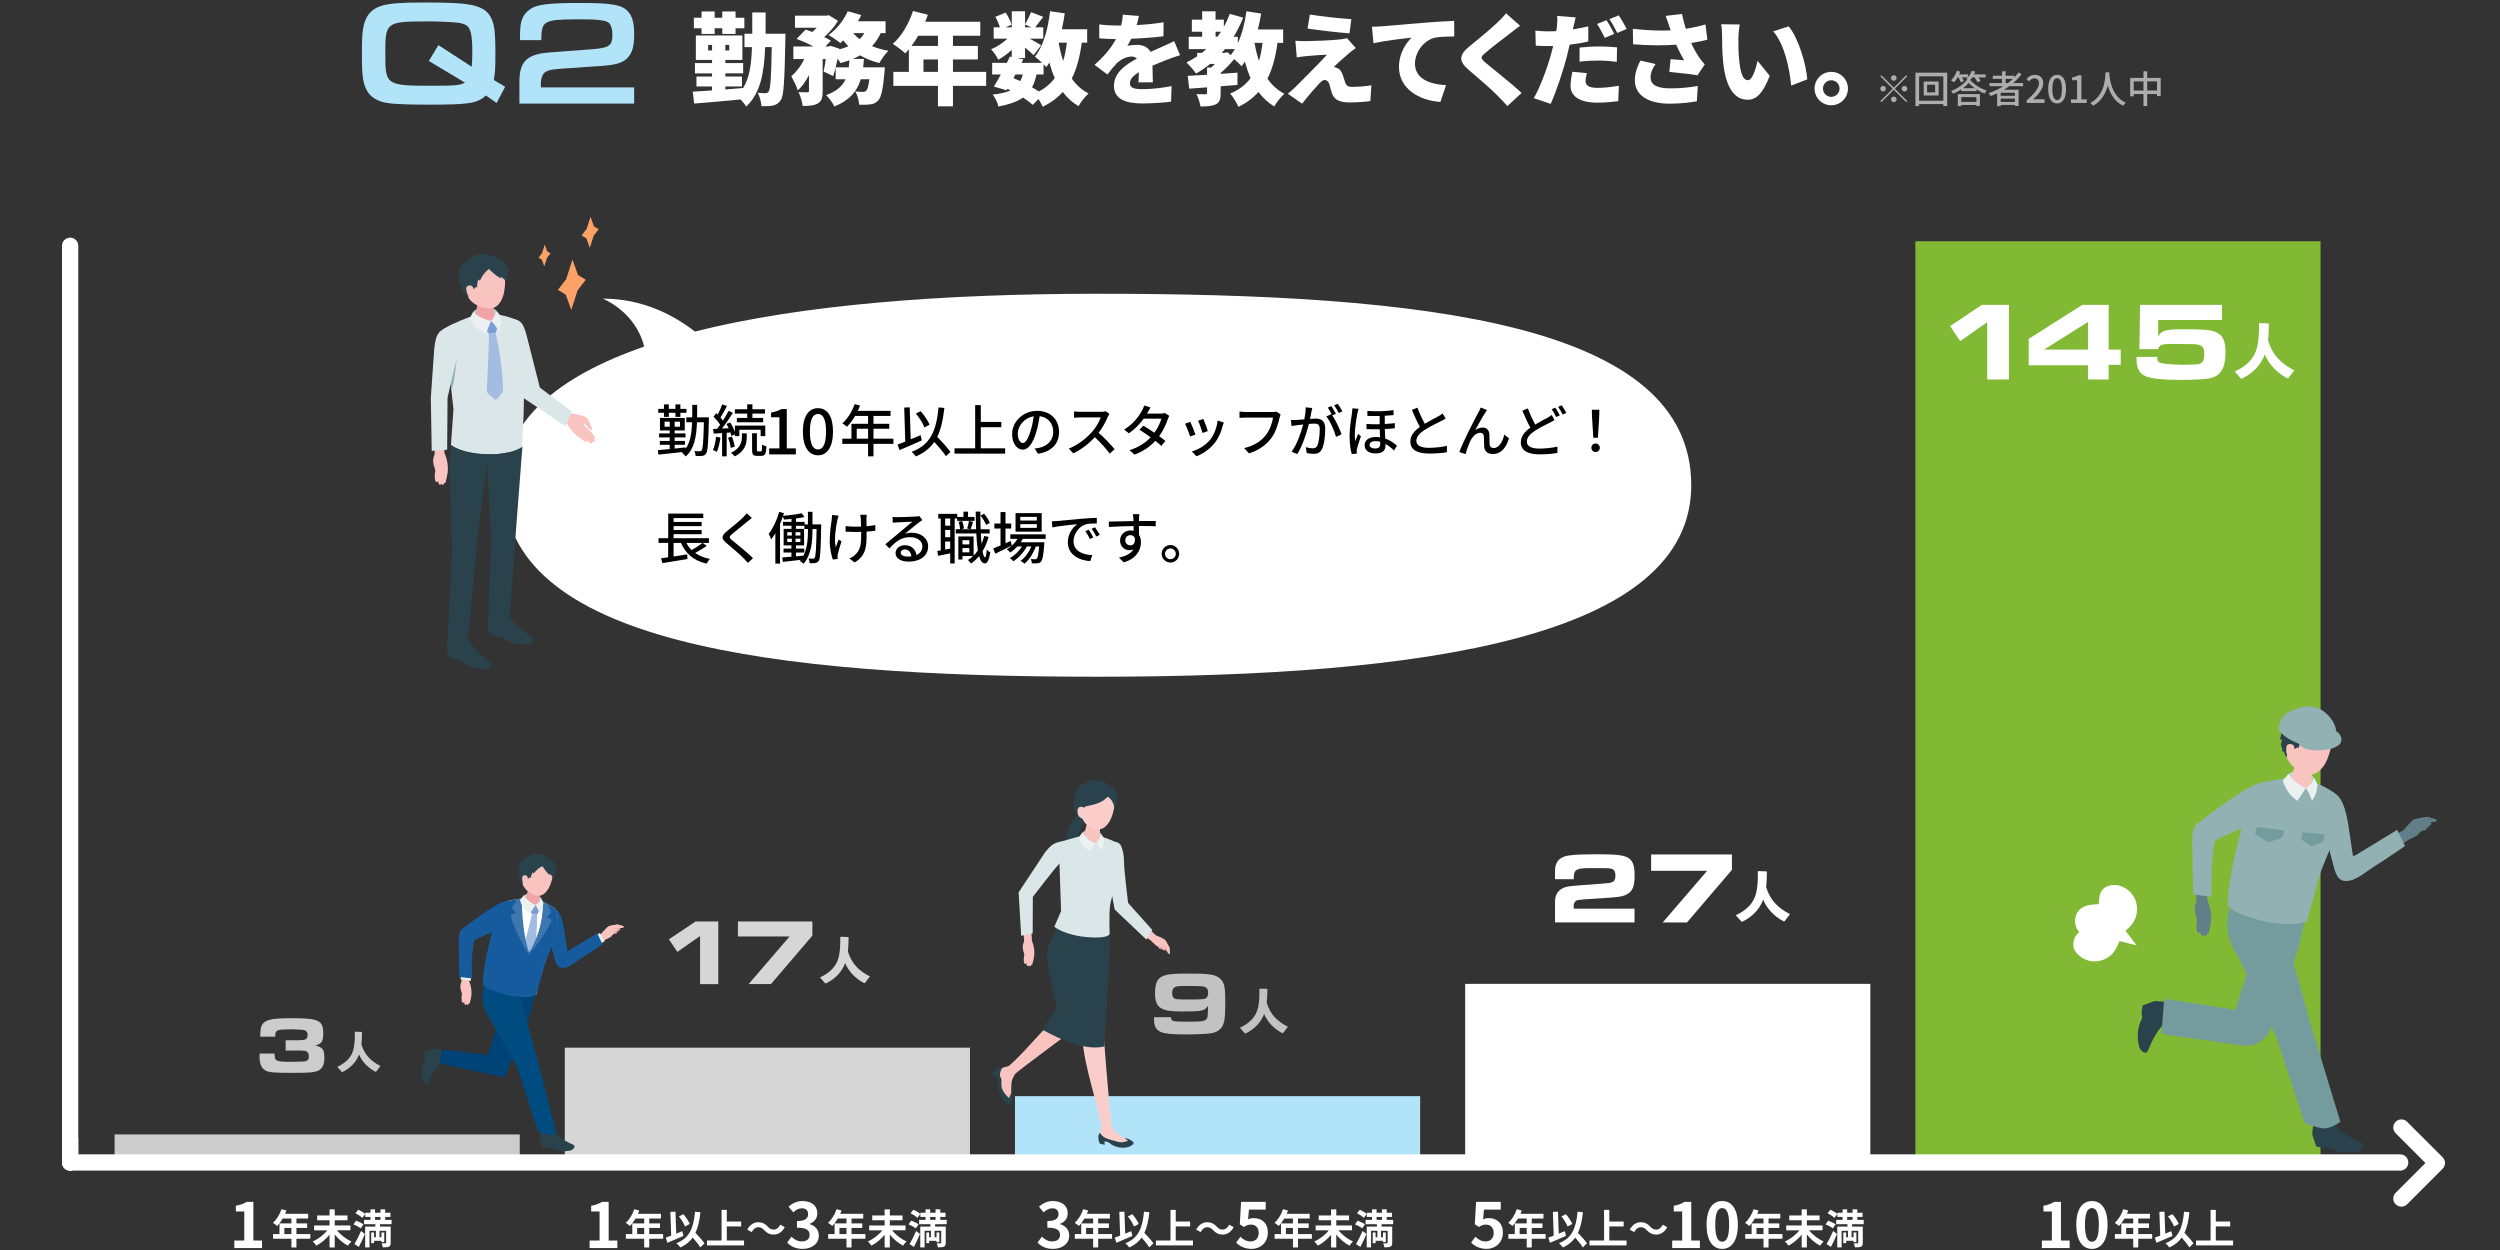 <?xml version="1.0" encoding="UTF-8"?>
<svg id="_レイヤー_2" data-name="レイヤー 2" xmlns="http://www.w3.org/2000/svg" viewBox="0 0 2000 1000">
  <rect x="0" y="0" width="2000" height="1000" fill="#333333" stroke="none"/>
  <defs>
    <style>
      .cls-1 {
        opacity: .6;
      }

      .cls-2 {
        fill: #81b934;
      }

      .cls-3 {
        fill: #004c81;
      }

      .cls-4 {
        fill: #ebf1f1;
      }

      .cls-5 {
        fill: #165b9e;
      }

      .cls-6 {
        fill: #112c36;
      }

      .cls-7 {
        fill: #f9c3c0;
      }

      .cls-8 {
        fill: #7a9ed5;
      }

      .cls-9 {
        fill: #dae6e7;
      }

      .cls-10 {
        fill: #fff;
      }

      .cls-11 {
        fill: #facdcb;
      }

      .cls-12 {
        stroke: #fff;
        stroke-linecap: round;
        stroke-linejoin: round;
        stroke-width: 13px;
      }

      .cls-12, .cls-13 {
        fill: none;
      }

      .cls-14 {
        fill: #91b1b3;
      }

      .cls-15 {
        fill: #3e77af;
      }

      .cls-16 {
        opacity: .8;
      }

      .cls-17 {
        fill: #b1e3f9;
      }

      .cls-18 {
        fill: #bfd4d5;
      }

      .cls-19 {
        fill: #617f88;
      }

      .cls-20 {
        fill: #f0a4a8;
      }

      .cls-21 {
        fill: #ccc;
      }

      .cls-22 {
        fill: #004376;
      }

      .cls-23 {
        fill: #fca167;
      }

      .cls-24 {
        fill: #749c9f;
      }

      .cls-25 {
        fill: #a3bce2;
      }

      .cls-26 {
        fill: #2a424b;
      }

      .cls-27 {
        opacity: .7;
      }
    </style>
  </defs>
  <g id="_レイヤー_3" data-name="レイヤー 3">
    <rect class="cls-13" width="2000" height="1000"/>
    <rect class="cls-2" x="1532.29" y="193" width="324.14" height="736.98"/>
    <rect class="cls-10" x="1172.14" y="787.09" width="324.14" height="142.89"/>
    <rect class="cls-17" x="811.98" y="876.92" width="324.14" height="53.06"/>
    <g class="cls-16">
      <rect class="cls-10" x="451.83" y="838.13" width="324.14" height="91.85"/>
    </g>
    <rect class="cls-21" x="91.67" y="907.54" width="324.14" height="22.44"/>
    <g>
      <g>
        <line class="cls-12" x1="56.11" y1="929.98" x2="1920.15" y2="929.98"/>
        <line class="cls-12" x1="56.11" y1="929.98" x2="56.11" y2="911.65"/>
      </g>
      <line class="cls-12" x1="56.11" y1="929.98" x2="56.11" y2="196.62"/>
      <path class="cls-10" d="M1916.52,963.42c-2.53-2.53-2.53-6.63,0-9.17h0l23.83-23.83-23.83-23.83c-2.53-2.53-2.53-6.63,0-9.17h0c2.53-2.53,6.64-2.53,9.17,0h0l28.42,28.42c1.21,1.21,1.9,2.88,1.9,4.58h0c0,1.71-.69,3.38-1.9,4.58h0l-28.42,28.42c-1.27,1.27-2.92,1.9-4.58,1.9h0c-1.66,0-3.32-.63-4.58-1.9h0Z"/>
    </g>
    <g>
      <path class="cls-10" d="M1815.1,259.06c-.05,5.28-.2,9.53-.64,13.49,3.81,12.07,10.65,18.38,20.97,23.75l-4.64,6.06c-.15.2-.34.29-.54.29s-.44-.1-.73-.24c-8.11-4.25-14.32-11-17.69-18.82-2.98,8.26-9.48,15-17.99,19.16-.24.1-.44.2-.63.2-.15,0-.29-.1-.49-.24l-4.89-5.47c9.24-4.3,15.49-10.26,17.74-18.96,1.12-4.35,1.81-10.36,1.61-19.45l.34-.34,7.23.24.34.34Z"/>
      <g>
        <path class="cls-10" d="M1589.78,257.76l-21.65,15.12-8.05-11.99,25.41-17h21.65v59.67h-17.36v-45.8Z"/>
        <path class="cls-10" d="M1670.38,292.2h-47.42v-21.11l42.85-27.2h21.11v35.79h9.66v12.17h-9.66v11.72h-16.55v-11.36ZM1670.38,257.58l-35.16,22.1h35.16v-22.1Z"/>
        <path class="cls-10" d="M1725.84,285.49c-.09.27-.09.54-.09.63,0,1.52.36,2.68,1.07,3.4q1.97,1.97,19.59,2.33c12.26-.27,12.7-.27,14.67-1.52,1.61-1.07,2.33-3.13,2.33-7.25,0-6.35-2.24-7.87-10.91-7.78-.18,0-3.31,0-6.17-.09-2.86-.09-5.55-.09-7.52-.09-9.48,0-11.45.63-12.26,4.21h-15.03l.54-35.43h65.49v12.08h-50.99v13.42c2.42-5.1,5.46-5.99,21.11-5.99,14.76,0,21.2.54,24.87,2.15,5.64,2.5,7.87,7.07,7.87,16.1s-1.79,14.85-5.99,18.07c-3.22,2.42-6.53,3.31-14.49,3.76-3.67.27-10.47.45-15.03.45-14.58,0-24.42-1.07-28.63-3.04-4.83-2.24-7.07-6.53-7.07-13.42,0-.18,0-1.16.09-1.97h16.55Z"/>
      </g>
    </g>
    <g>
      <path class="cls-10" d="M1413.49,697.4c-.04,4.81-.18,8.68-.58,12.29,3.47,11,9.71,16.74,19.1,21.64l-4.23,5.52c-.13.18-.31.27-.49.27s-.4-.09-.67-.22c-7.39-3.87-13.05-10.02-16.12-17.14-2.72,7.52-8.64,13.67-16.38,17.45-.22.09-.4.18-.58.18-.13,0-.27-.09-.45-.22l-4.45-4.99c8.42-3.92,14.11-9.35,16.16-17.28,1.02-3.96,1.65-9.44,1.47-17.72l.31-.31,6.59.22.31.31Z"/>
      <g>
        <path class="cls-10" d="M1307.61,737.94h-63.58v-15.81c-.16-5.54,1.71-9.13,5.87-11.41,3.02-1.47,4.16-1.63,12.47-2.36l20.7-1.55c3.83-.33,5.38-.57,6.6-1.06,1.79-.65,2.69-2.36,2.69-5.22,0-2.69-.82-4.48-2.2-5.14-1.71-.81-3.1-.9-14.26-.9-9.21,0-11.57.16-13.53.98-2.45.9-3.34,2.69-3.34,6.44v1.47h-15v-4.48c0-4.56.08-5.3.9-7.58,1.47-4.08,5.22-6.44,11.25-7.09,4.89-.57,11.74-.82,20.46-.82,15.81,0,21.44.57,25.27,2.53,4.16,2.12,5.79,6.11,5.79,14.51s-1.55,12.47-6.11,15c-2.61,1.47-6.11,2.2-13.04,2.61l-20.54,1.39c-5.71.49-6.11.57-7.09,1.14-1.3.9-1.96,2.28-1.96,4.32,0,.49,0,1.3.08,2.04h48.58v11Z"/>
        <path class="cls-10" d="M1365.73,696.62h-44.83v-13.04h64.64v12.31l-35.95,42.06h-19.4l35.54-41.33Z"/>
      </g>
    </g>
    <g>
      <path class="cls-21" d="M289.6,825.78c-.04,3.83-.14,6.92-.46,9.79,2.77,8.76,7.73,13.34,15.22,17.24l-3.37,4.4c-.11.14-.25.21-.39.21s-.32-.07-.53-.18c-5.89-3.09-10.4-7.98-12.84-13.66-2.16,6-6.88,10.89-13.06,13.91-.18.07-.32.14-.46.14-.11,0-.21-.07-.35-.18l-3.55-3.97c6.71-3.12,11.25-7.45,12.88-13.77.82-3.16,1.31-7.52,1.17-14.12l.25-.25,5.25.18.25.25Z"/>
      <path class="cls-21" d="M208.13,829.32c.26-7.47.78-9.22,3.05-11.24,2.08-1.82,5.39-2.86,10.98-3.18,2.79-.26,6.82-.32,12.27-.32,20.59,0,24.16,1.82,24.16,12.21,0,6.36-1.23,8.25-6.3,9.55,6.04,1.62,7.21,3.31,7.21,10.13,0,6.23-2.27,9.68-7.14,10.84-2.99.78-7.21.97-18.57.97-14.81,0-18.31-.32-21.3-1.82-3.25-1.75-4.87-5.32-4.87-10.91,0-.39.06-1.62.13-2.73h11.95c0,6.3.71,6.62,13.57,6.62,6.56,0,10.07-.19,11.36-.52,1.69-.45,2.47-1.75,2.47-3.9,0-1.95-.71-3.31-2.01-3.96-.91-.46-2.66-.65-6.23-.65h-10.33v-8.18h9.74c2.73,0,5.33-.32,6.1-.71,1.17-.65,1.75-1.75,1.75-3.57s-.78-3.12-2.21-3.7q-1.56-.58-10.52-.84-9.22.13-10.72.71c-1.62.58-2.47,1.75-2.47,3.51,0,.46.06,1.04.13,1.69h-12.21Z"/>
    </g>
    <g class="cls-27">
      <path class="cls-10" d="M1013.9,791.39c-.04,4.26-.16,7.69-.51,10.88,3.08,9.74,8.6,14.83,16.92,19.16l-3.75,4.89c-.12.16-.28.24-.43.24s-.35-.08-.59-.2c-6.55-3.43-11.55-8.87-14.27-15.18-2.41,6.66-7.65,12.1-14.51,15.46-.2.08-.35.16-.51.16-.12,0-.24-.08-.39-.2l-3.94-4.42c7.45-3.47,12.5-8.28,14.31-15.3.91-3.51,1.46-8.36,1.3-15.69l.28-.28,5.83.2.28.28Z"/>
      <path class="cls-10" d="M936.78,813.79c.36,3.39.87,3.54,14.29,3.54,10.32,0,12.27-.29,14-1.95.87-.87,1.15-2.02,1.23-5.92q.07-1.52.14-4.91c-2.53,4.11-4.62,4.62-19.92,4.62-10.03,0-13.71-.51-17.1-2.31-3.83-2.02-5.41-5.56-5.41-12.13,0-7.79,1.73-11.76,5.85-13.64,3.54-1.73,8.59-2.24,20.64-2.24,17.39,0,21.94.72,25.77,4.19,3.18,2.89,3.97,6.64,3.97,18.62,0,13.93-.79,18.19-3.9,21.36-2.6,2.67-5.63,3.68-12.41,4.11-1.66.14-12.56.43-14.72.43-10.83,0-17.39-.58-20.35-1.88-3.9-1.66-5.63-4.69-5.63-9.82,0-.29,0-1.3.07-2.09h13.5ZM940.03,789.62c-1.52.72-2.31,2.31-2.31,4.76,0,2.09.58,3.61,1.66,4.26,1.44.87,2.02.94,12.63.94,8.37,0,10.97-.14,12.49-.79,1.23-.58,2.02-2.31,2.02-4.55,0-3.18-1.23-4.62-4.33-5.12-.94-.22-7-.36-11.4-.36-7.51,0-9.02.14-10.75.87Z"/>
    </g>
    <g class="cls-16">
      <path class="cls-10" d="M678.86,749.91c-.04,4.43-.16,8-.53,11.33,3.2,10.13,8.94,15.43,17.6,19.94l-3.9,5.09c-.12.16-.29.25-.45.25s-.37-.08-.62-.21c-6.81-3.57-12.02-9.23-14.85-15.8-2.5,6.93-7.96,12.6-15.1,16.08-.21.08-.37.16-.53.16-.12,0-.25-.08-.41-.21l-4.1-4.59c7.75-3.61,13.01-8.62,14.89-15.92.94-3.65,1.52-8.7,1.35-16.33l.29-.29,6.07.21.29.29Z"/>
      <g>
        <path class="cls-10" d="M560.06,748.82l-18.18,12.7-6.76-10.07,21.33-14.27h18.18v50.1h-14.57v-38.46Z"/>
        <path class="cls-10" d="M631.65,749.19h-41.32v-12.02h59.57v11.34l-33.13,38.76h-17.88l32.75-38.08Z"/>
      </g>
    </g>
    <g>
      <g>
        <g>
          <path class="cls-10" d="M223.59,987.25v-8.52h9.53v-3.92h-6.97c-1.36,2.33-2.88,4.41-4.44,5.96-.75-.68-2.4-1.95-3.37-2.53,2.92-2.5,5.44-6.64,6.84-10.89l3.99,1.04c-.32.91-.68,1.78-1.07,2.66h18.41v3.76h-9.37v3.92h8.59v3.63h-8.59v4.89h11.12v3.73h-11.12v6.97h-4.02v-6.97h-14.68v-3.73h5.15ZM233.12,987.25v-4.89h-5.64v4.89h5.64Z"/>
          <path class="cls-10" d="M267.79,967.51v4.86h10.18v3.86h-10.18v4.15h12.54v3.86h-10.73c2.82,3.63,7.26,7.06,11.57,8.94-.91.78-2.17,2.33-2.82,3.37-3.82-2.01-7.62-5.25-10.57-8.91v10.31h-4.15v-10.14c-2.95,3.6-6.77,6.74-10.57,8.72-.65-1-1.94-2.56-2.88-3.37,4.34-1.85,8.82-5.28,11.64-8.91h-10.53v-3.86h12.35v-4.15h-9.92v-3.86h9.92v-4.86h4.15Z"/>
          <path class="cls-10" d="M284.84,976.55c1.98.65,4.57,1.88,5.93,2.88l-2.2,3.27c-1.2-1.04-3.76-2.4-5.8-3.18l2.07-2.98ZM288.82,984.82l3.08,2.33c-1.43,3.47-3.18,7.23-4.83,10.4l-3.5-2.3c1.52-2.5,3.63-6.61,5.25-10.44ZM286.62,967.77c1.91.88,4.41,2.3,5.61,3.47l-2.43,3.05c-1.1-1.17-3.5-2.75-5.44-3.73l2.27-2.79ZM300.3,981.28v-1.94h-9.04v-3.44h5.12v-2.37h-4.15v-3.37h4.15v-2.69h3.66v2.69h4.34v-2.69h3.76v2.69h4.21v3.37h-4.21v2.37h5.15v3.44h-9.27v1.94h8.52v12.93c0,1.69-.29,2.59-1.43,3.11-1.1.52-2.69.55-4.86.55-.13-.94-.52-2.33-.91-3.24,1.23.06,2.62.06,3.01.06.42-.03.55-.16.55-.52v-9.53h-5.32v5.15h1.56v-3.82h2.27v7.75h-2.27v-1.1h-5.9v1.91h-2.27v-8.56h2.27v3.82h1.46v-5.15h-5.09v13.26h-3.47v-16.63h8.13ZM300.04,975.9h4.34v-2.37h-4.34v2.37Z"/>
        </g>
        <path class="cls-10" d="M187.46,992.44h7.97v-23.27h-6.73v-4.58c3.74-.65,6.23-1.59,8.57-3.09h5.43v30.95h6.93v5.98h-22.18v-5.98Z"/>
      </g>
      <g>
        <g>
          <g>
            <path class="cls-10" d="M505.83,987.25v-8.52h9.53v-3.92h-6.97c-1.36,2.33-2.88,4.41-4.44,5.96-.75-.68-2.4-1.95-3.37-2.53,2.92-2.5,5.44-6.64,6.84-10.89l3.99,1.04c-.32.91-.68,1.78-1.07,2.66h18.41v3.76h-9.37v3.92h8.59v3.63h-8.59v4.89h11.12v3.73h-11.12v6.97h-4.02v-6.97h-14.68v-3.73h5.15ZM515.35,987.25v-4.89h-5.64v4.89h5.64Z"/>
            <path class="cls-10" d="M540.37,969.32l.62,17.6,4.86-1.98.91,3.79c-4.34,1.94-9.11,3.99-12.8,5.51l-1.33-4.15c1.23-.42,2.72-.94,4.34-1.59l-.68-19.02,4.08-.16ZM560.33,969.75c-.68,6.68-1.88,12.15-3.99,16.56,2.69,2.82,5.74,6.06,7.23,8.36l-3.34,3.24c-1.23-2.14-3.69-5.12-6.09-7.84-2.37,3.37-5.57,5.96-9.89,7.91-.55-.84-2.17-2.62-3.11-3.44,10.31-3.92,13.68-11.8,14.88-25.18l4.31.39ZM546.72,971.37c2.11,2.37,4.15,5.54,5.12,7.78l-3.82,2.04c-.81-2.24-2.92-5.67-4.89-8.1l3.6-1.72Z"/>
            <path class="cls-10" d="M581.43,967.9v9.33h11.51v3.92h-11.51v11.25h13.81v3.92h-29.65v-3.92h11.67v-24.5h4.18Z"/>
            <path class="cls-10" d="M606.51,981.77c-2.07,0-3.92,1.59-5.15,3.89l-3.56-1.94c2.17-4.02,5.35-5.96,8.82-5.96,3.08,0,5.44,1.17,7.65,3.57,1.39,1.49,2.59,2.33,4.83,2.33,2.07,0,3.92-1.59,5.15-3.89l3.56,1.94c-2.17,4.02-5.35,5.96-8.82,5.96-3.08,0-5.44-1.17-7.65-3.56-1.39-1.46-2.56-2.33-4.83-2.33Z"/>
          </g>
          <path class="cls-10" d="M471.7,992.44h7.97v-23.27h-6.73v-4.58c3.74-.65,6.23-1.59,8.57-3.09h5.43v30.95h6.93v5.98h-22.18v-5.98Z"/>
        </g>
        <g>
          <g>
            <path class="cls-10" d="M667.67,987.25v-8.52h9.53v-3.92h-6.97c-1.36,2.33-2.88,4.41-4.44,5.96-.75-.68-2.4-1.95-3.37-2.53,2.92-2.5,5.44-6.64,6.84-10.89l3.99,1.04c-.32.91-.68,1.78-1.07,2.66h18.41v3.76h-9.37v3.92h8.59v3.63h-8.59v4.89h11.12v3.73h-11.12v6.97h-4.02v-6.97h-14.68v-3.73h5.15ZM677.2,987.25v-4.89h-5.64v4.89h5.64Z"/>
            <path class="cls-10" d="M711.87,967.51v4.86h10.18v3.86h-10.18v4.15h12.54v3.86h-10.73c2.82,3.63,7.26,7.06,11.57,8.94-.91.78-2.17,2.33-2.82,3.37-3.82-2.01-7.62-5.25-10.57-8.91v10.31h-4.15v-10.14c-2.95,3.6-6.77,6.74-10.57,8.72-.65-1-1.94-2.56-2.88-3.37,4.34-1.85,8.82-5.28,11.63-8.91h-10.53v-3.86h12.35v-4.15h-9.92v-3.86h9.92v-4.86h4.15Z"/>
            <path class="cls-10" d="M728.92,976.55c1.98.65,4.57,1.88,5.93,2.88l-2.2,3.27c-1.2-1.04-3.76-2.4-5.8-3.18l2.07-2.98ZM732.9,984.82l3.08,2.33c-1.43,3.47-3.18,7.23-4.83,10.4l-3.5-2.3c1.52-2.5,3.63-6.61,5.25-10.44ZM730.7,967.77c1.91.88,4.41,2.3,5.61,3.47l-2.43,3.05c-1.1-1.17-3.5-2.75-5.44-3.73l2.27-2.79ZM744.37,981.28v-1.94h-9.04v-3.44h5.12v-2.37h-4.15v-3.37h4.15v-2.69h3.66v2.69h4.34v-2.69h3.76v2.69h4.21v3.37h-4.21v2.37h5.15v3.44h-9.27v1.94h8.52v12.93c0,1.69-.29,2.59-1.43,3.11-1.1.52-2.69.55-4.86.55-.13-.94-.52-2.33-.91-3.24,1.23.06,2.62.06,3.01.06.42-.03.55-.16.55-.52v-9.53h-5.31v5.15h1.56v-3.82h2.27v7.75h-2.27v-1.1h-5.9v1.91h-2.27v-8.56h2.27v3.82h1.46v-5.15h-5.09v13.26h-3.47v-16.63h8.13ZM744.12,975.9h4.34v-2.37h-4.34v2.37Z"/>
          </g>
          <path class="cls-10" d="M629.75,993.98l3.44-4.63c2.19,2.14,4.83,3.79,8.22,3.79,3.74,0,6.28-1.84,6.28-5.13,0-3.64-2.14-5.88-10.12-5.88v-5.28c6.73,0,8.92-2.29,8.92-5.63,0-2.89-1.79-4.58-4.93-4.58-2.64,0-4.78,1.2-6.93,3.24l-3.79-4.54c3.19-2.74,6.73-4.49,11.06-4.49,7.13,0,11.96,3.49,11.96,9.82,0,3.99-2.24,6.88-6.13,8.42v.25c4.14,1.15,7.33,4.24,7.33,9.12,0,6.78-5.93,10.66-13.01,10.66-5.78,0-9.72-2.19-12.31-5.13Z"/>
        </g>
      </g>
      <g>
        <g>
          <g>
            <path class="cls-10" d="M864.98,987.25v-8.52h9.53v-3.92h-6.97c-1.36,2.33-2.88,4.41-4.44,5.96-.75-.68-2.4-1.95-3.37-2.53,2.92-2.5,5.44-6.64,6.84-10.89l3.99,1.04c-.32.91-.68,1.78-1.07,2.66h18.41v3.76h-9.37v3.92h8.59v3.63h-8.59v4.89h11.12v3.73h-11.12v6.97h-4.02v-6.97h-14.68v-3.73h5.15ZM874.51,987.25v-4.89h-5.64v4.89h5.64Z"/>
            <path class="cls-10" d="M899.53,969.32l.62,17.6,4.86-1.98.91,3.79c-4.34,1.94-9.11,3.99-12.8,5.51l-1.33-4.15c1.23-.42,2.72-.94,4.34-1.59l-.68-19.02,4.08-.16ZM919.49,969.75c-.68,6.68-1.88,12.15-3.99,16.56,2.69,2.82,5.74,6.06,7.23,8.36l-3.34,3.24c-1.23-2.14-3.69-5.12-6.09-7.84-2.37,3.37-5.57,5.96-9.89,7.91-.55-.84-2.17-2.62-3.11-3.44,10.31-3.92,13.68-11.8,14.88-25.18l4.31.39ZM905.88,971.37c2.11,2.37,4.15,5.54,5.12,7.78l-3.82,2.04c-.81-2.24-2.92-5.67-4.89-8.1l3.6-1.72Z"/>
            <path class="cls-10" d="M940.58,967.9v9.33h11.51v3.92h-11.51v11.25h13.81v3.92h-29.65v-3.92h11.67v-24.5h4.18Z"/>
            <path class="cls-10" d="M965.66,981.77c-2.07,0-3.92,1.59-5.15,3.89l-3.56-1.94c2.17-4.02,5.35-5.96,8.82-5.96,3.08,0,5.44,1.17,7.65,3.57,1.39,1.49,2.59,2.33,4.83,2.33,2.07,0,3.92-1.59,5.15-3.89l3.56,1.94c-2.17,4.02-5.35,5.96-8.82,5.96-3.08,0-5.44-1.17-7.65-3.56-1.39-1.46-2.56-2.33-4.83-2.33Z"/>
          </g>
          <path class="cls-10" d="M830.06,993.98l3.44-4.63c2.19,2.14,4.83,3.79,8.22,3.79,3.74,0,6.28-1.84,6.28-5.13,0-3.64-2.14-5.88-10.12-5.88v-5.28c6.73,0,8.92-2.29,8.92-5.63,0-2.89-1.79-4.58-4.93-4.58-2.64,0-4.78,1.2-6.93,3.24l-3.79-4.54c3.19-2.74,6.73-4.49,11.06-4.49,7.13,0,11.96,3.49,11.96,9.82,0,3.99-2.24,6.88-6.13,8.42v.25c4.14,1.15,7.33,4.24,7.33,9.12,0,6.78-5.93,10.66-13.01,10.66-5.78,0-9.72-2.19-12.31-5.13Z"/>
        </g>
        <g>
          <g>
            <path class="cls-10" d="M1024.83,987.25v-8.52h9.53v-3.92h-6.97c-1.36,2.33-2.88,4.41-4.44,5.96-.75-.68-2.4-1.95-3.37-2.53,2.92-2.5,5.44-6.64,6.84-10.89l3.99,1.04c-.32.91-.68,1.78-1.07,2.66h18.41v3.76h-9.37v3.92h8.59v3.63h-8.59v4.89h11.12v3.73h-11.12v6.97h-4.02v-6.97h-14.68v-3.73h5.15ZM1034.36,987.25v-4.89h-5.64v4.89h5.64Z"/>
            <path class="cls-10" d="M1069.03,967.51v4.86h10.18v3.86h-10.18v4.15h12.54v3.86h-10.73c2.82,3.63,7.26,7.06,11.57,8.94-.91.78-2.17,2.33-2.82,3.37-3.82-2.01-7.62-5.25-10.57-8.91v10.31h-4.15v-10.14c-2.95,3.6-6.77,6.74-10.57,8.72-.65-1-1.94-2.56-2.88-3.37,4.34-1.85,8.82-5.28,11.63-8.91h-10.53v-3.86h12.35v-4.15h-9.92v-3.86h9.92v-4.86h4.15Z"/>
            <path class="cls-10" d="M1086.07,976.55c1.98.65,4.57,1.88,5.93,2.88l-2.2,3.27c-1.2-1.04-3.76-2.4-5.8-3.18l2.07-2.98ZM1090.06,984.82l3.08,2.33c-1.43,3.47-3.18,7.23-4.83,10.4l-3.5-2.3c1.52-2.5,3.63-6.61,5.25-10.44ZM1087.85,967.77c1.91.88,4.41,2.3,5.61,3.47l-2.43,3.05c-1.1-1.17-3.5-2.75-5.44-3.73l2.27-2.79ZM1101.53,981.28v-1.94h-9.04v-3.44h5.12v-2.37h-4.15v-3.37h4.15v-2.69h3.66v2.69h4.34v-2.69h3.76v2.69h4.21v3.37h-4.21v2.37h5.15v3.44h-9.27v1.94h8.52v12.93c0,1.69-.29,2.59-1.43,3.11-1.1.52-2.69.55-4.86.55-.13-.94-.52-2.33-.91-3.24,1.23.06,2.63.06,3.01.06.42-.03.55-.16.55-.52v-9.53h-5.32v5.15h1.56v-3.82h2.27v7.75h-2.27v-1.1h-5.9v1.91h-2.27v-8.56h2.27v3.82h1.46v-5.15h-5.09v13.26h-3.47v-16.63h8.13ZM1101.27,975.9h4.34v-2.37h-4.34v2.37Z"/>
          </g>
          <path class="cls-10" d="M988.91,994.08l3.39-4.68c2.09,2.04,4.73,3.74,8.12,3.74,3.84,0,6.53-2.44,6.53-6.78s-2.54-6.68-6.23-6.68c-2.14,0-3.34.5-5.53,1.89l-3.34-2.14,1-17.94h19.73v6.18h-13.41l-.7,7.82c1.44-.7,2.74-1,4.43-1,6.23,0,11.36,3.64,11.36,11.66s-6.13,12.96-12.86,12.96c-5.88,0-9.72-2.29-12.51-5.03Z"/>
        </g>
      </g>
      <g>
        <g>
          <g>
            <path class="cls-10" d="M1211.84,987.25v-8.52h9.53v-3.92h-6.97c-1.36,2.33-2.88,4.41-4.44,5.96-.75-.68-2.4-1.95-3.37-2.53,2.92-2.5,5.44-6.64,6.84-10.89l3.99,1.04c-.32.91-.68,1.78-1.07,2.66h18.41v3.76h-9.37v3.92h8.59v3.63h-8.59v4.89h11.12v3.73h-11.12v6.97h-4.02v-6.97h-14.68v-3.73h5.15ZM1221.37,987.25v-4.89h-5.64v4.89h5.64Z"/>
            <path class="cls-10" d="M1246.38,969.32l.62,17.6,4.86-1.98.91,3.79c-4.34,1.94-9.11,3.99-12.8,5.51l-1.33-4.15c1.23-.42,2.72-.94,4.34-1.59l-.68-19.02,4.08-.16ZM1266.35,969.75c-.68,6.68-1.88,12.15-3.99,16.56,2.69,2.82,5.74,6.06,7.23,8.36l-3.34,3.24c-1.23-2.14-3.7-5.12-6.09-7.84-2.37,3.37-5.57,5.96-9.88,7.91-.55-.84-2.17-2.62-3.11-3.44,10.31-3.92,13.68-11.8,14.88-25.18l4.31.39ZM1252.73,971.37c2.11,2.37,4.15,5.54,5.12,7.78l-3.82,2.04c-.81-2.24-2.92-5.67-4.89-8.1l3.6-1.72Z"/>
            <path class="cls-10" d="M1287.44,967.9v9.33h11.5v3.92h-11.5v11.25h13.81v3.92h-29.66v-3.92h11.67v-24.5h4.18Z"/>
            <path class="cls-10" d="M1312.52,981.77c-2.07,0-3.92,1.59-5.15,3.89l-3.57-1.94c2.17-4.02,5.35-5.96,8.82-5.96,3.08,0,5.44,1.17,7.65,3.57,1.39,1.49,2.59,2.33,4.83,2.33,2.07,0,3.92-1.59,5.15-3.89l3.57,1.94c-2.17,4.02-5.35,5.96-8.82,5.96-3.08,0-5.45-1.17-7.65-3.56-1.39-1.46-2.56-2.33-4.83-2.33Z"/>
          </g>
          <path class="cls-10" d="M1176.92,994.08l3.39-4.68c2.09,2.04,4.73,3.74,8.12,3.74,3.84,0,6.53-2.44,6.53-6.78s-2.54-6.68-6.23-6.68c-2.14,0-3.34.5-5.53,1.89l-3.34-2.14,1-17.94h19.74v6.18h-13.41l-.7,7.82c1.45-.7,2.74-1,4.44-1,6.23,0,11.36,3.64,11.36,11.66s-6.13,12.96-12.86,12.96c-5.88,0-9.72-2.29-12.51-5.03Z"/>
        </g>
        <g>
          <g>
            <path class="cls-10" d="M1401.28,987.25v-8.52h9.53v-3.92h-6.97c-1.36,2.33-2.88,4.41-4.44,5.96-.75-.68-2.4-1.95-3.37-2.53,2.92-2.5,5.44-6.64,6.84-10.89l3.99,1.04c-.32.91-.68,1.78-1.07,2.66h18.41v3.76h-9.37v3.92h8.59v3.63h-8.59v4.89h11.12v3.73h-11.12v6.97h-4.02v-6.97h-14.68v-3.73h5.15ZM1410.81,987.25v-4.89h-5.64v4.89h5.64Z"/>
            <path class="cls-10" d="M1445.49,967.51v4.86h10.18v3.86h-10.18v4.15h12.54v3.86h-10.73c2.82,3.63,7.26,7.06,11.57,8.94-.91.78-2.17,2.33-2.82,3.37-3.82-2.01-7.62-5.25-10.57-8.91v10.31h-4.15v-10.14c-2.95,3.6-6.77,6.74-10.57,8.72-.65-1-1.94-2.56-2.88-3.37,4.34-1.85,8.82-5.28,11.63-8.91h-10.53v-3.86h12.35v-4.15h-9.92v-3.86h9.92v-4.86h4.15Z"/>
            <path class="cls-10" d="M1462.53,976.55c1.98.65,4.57,1.88,5.93,2.88l-2.2,3.27c-1.2-1.04-3.76-2.4-5.8-3.18l2.07-2.98ZM1466.51,984.82l3.08,2.33c-1.43,3.47-3.18,7.23-4.83,10.4l-3.5-2.3c1.52-2.5,3.63-6.61,5.25-10.44ZM1464.31,967.77c1.91.88,4.41,2.3,5.61,3.47l-2.43,3.05c-1.1-1.17-3.5-2.75-5.44-3.73l2.27-2.79ZM1477.99,981.28v-1.94h-9.04v-3.44h5.12v-2.37h-4.15v-3.37h4.15v-2.69h3.66v2.69h4.34v-2.69h3.76v2.69h4.21v3.37h-4.21v2.37h5.15v3.44h-9.27v1.94h8.52v12.93c0,1.69-.29,2.59-1.43,3.11-1.1.52-2.69.55-4.86.55-.13-.94-.52-2.33-.91-3.24,1.23.06,2.63.06,3.01.06.42-.03.55-.16.55-.52v-9.53h-5.32v5.15h1.56v-3.82h2.27v7.75h-2.27v-1.1h-5.9v1.91h-2.27v-8.56h2.27v3.82h1.46v-5.15h-5.09v13.26h-3.47v-16.63h8.13ZM1477.73,975.9h4.34v-2.37h-4.34v2.37Z"/>
          </g>
          <g>
            <path class="cls-10" d="M1337.76,992.44h7.97v-23.27h-6.73v-4.58c3.74-.65,6.23-1.59,8.57-3.09h5.43v30.95h6.93v5.98h-22.18v-5.98Z"/>
            <path class="cls-10" d="M1365.26,979.78c0-12.71,4.98-18.94,12.51-18.94s12.51,6.28,12.51,18.94-4.98,19.34-12.51,19.34-12.51-6.58-12.51-19.34ZM1383.3,979.78c0-10.27-2.34-13.31-5.53-13.31s-5.58,3.04-5.58,13.31,2.39,13.61,5.58,13.61,5.53-3.19,5.53-13.61Z"/>
          </g>
        </g>
      </g>
      <g>
        <g>
          <path class="cls-10" d="M1697.05,987.25v-8.52h9.53v-3.92h-6.97c-1.36,2.33-2.88,4.41-4.44,5.96-.75-.68-2.4-1.95-3.37-2.53,2.92-2.5,5.44-6.64,6.84-10.89l3.99,1.04c-.32.91-.68,1.78-1.07,2.66h18.41v3.76h-9.37v3.92h8.59v3.63h-8.59v4.89h11.12v3.73h-11.12v6.97h-4.02v-6.97h-14.68v-3.73h5.15ZM1706.58,987.25v-4.89h-5.64v4.89h5.64Z"/>
          <path class="cls-10" d="M1731.59,969.32l.62,17.6,4.86-1.98.91,3.79c-4.34,1.94-9.11,3.99-12.8,5.51l-1.33-4.15c1.23-.42,2.72-.94,4.34-1.59l-.68-19.02,4.08-.16ZM1751.55,969.75c-.68,6.68-1.88,12.15-3.99,16.56,2.69,2.82,5.74,6.06,7.23,8.36l-3.34,3.24c-1.23-2.14-3.7-5.12-6.09-7.84-2.37,3.37-5.57,5.96-9.88,7.91-.55-.84-2.17-2.62-3.11-3.44,10.31-3.92,13.68-11.8,14.88-25.18l4.31.39ZM1737.94,971.37c2.11,2.37,4.15,5.54,5.12,7.78l-3.82,2.04c-.81-2.24-2.92-5.67-4.89-8.1l3.6-1.72Z"/>
          <path class="cls-10" d="M1772.65,967.9v9.33h11.5v3.92h-11.5v11.25h13.81v3.92h-29.66v-3.92h11.67v-24.5h4.18Z"/>
        </g>
        <g>
          <path class="cls-10" d="M1633.52,992.44h7.97v-23.27h-6.73v-4.58c3.74-.65,6.23-1.59,8.57-3.09h5.43v30.95h6.93v5.98h-22.18v-5.98Z"/>
          <path class="cls-10" d="M1661.03,979.78c0-12.71,4.98-18.94,12.51-18.94s12.51,6.28,12.51,18.94-4.98,19.34-12.51,19.34-12.51-6.58-12.51-19.34ZM1679.07,979.78c0-10.27-2.34-13.31-5.53-13.31s-5.58,3.04-5.58,13.31,2.39,13.61,5.58,13.61,5.53-3.19,5.53-13.61Z"/>
        </g>
      </g>
    </g>
    <g>
      <g>
        <g>
          <path class="cls-10" d="M593.89,28.37v19.6h-13.6v2.48h14.24v8.24h-14.24v2.56h13.28v7.92h-13.28v2.4l14.24-1.2c5.04-8.08,6.56-18.64,7.04-32.64h-6v-10.72h6.24V9.97h10.72l-.08,17.04h15.92s-.08,3.52-.08,4.8c-.64,32.56-1.2,44.56-3.6,48.16-1.92,2.88-3.68,3.84-6.32,4.48-2.32.56-5.6.56-9.2.48-.16-3.12-1.36-7.68-3.04-10.72,2.64.32,4.88.32,6.32.32,1.12,0,1.84-.32,2.56-1.52,1.36-2,2-11.12,2.4-35.28h-5.28c-.88,21.6-4,37.12-15.2,47.52-.96-1.68-2.64-3.84-4.48-5.68-13.2,1.28-27.12,2.48-37.12,3.28l-1.12-9.52,15.44-.96v-3.2h-12.48v-7.92h12.48v-2.56h-13.68v-8.24h13.68v-2.48h-12.96v-19.6h37.2ZM588.45,9.17v5.04h7.04v8.4h-7.04v4.56h-10.64v-4.56h-6.08v4.56h-10.48v-4.56h-6.16v-8.4h6.16v-5.04h10.48v5.04h6.08v-5.04h10.64ZM566.53,40.37h3.12v-4.4h-3.12v4.4ZM580.29,40.37h3.12v-4.4h-3.12v4.4Z"/>
          <path class="cls-10" d="M689.01,12.05c-.8,1.68-1.68,3.36-2.64,4.96h22.08v9.52h-3.92c-1.84,4-4.16,7.44-6.88,10.4,3.92,1.6,8.32,2.88,13.12,3.68-2.48,2.32-5.76,6.88-7.28,9.84-5.76-1.44-10.88-3.52-15.36-6.16-1.92,1.04-3.84,2-5.92,2.88h8.96c-.16,2.32-.4,4.56-.64,6.72h17.36s-.16,2.8-.32,4.24c-1.2,13.2-2.56,19.52-4.88,22.08-1.92,2.16-3.84,2.88-6.32,3.28-2.08.32-5.36.4-9.04.32-.16-3.28-1.36-7.76-3.12-10.64,2.56.24,4.96.32,6.24.32,1.12,0,1.76-.16,2.56-.96.88-.88,1.76-3.52,2.48-9.12h-6.88c-2.8,9.2-8.48,16.64-21.12,21.76-1.28-2.8-4.24-6.88-6.64-9.04,8.72-3.12,13.2-7.52,15.6-12.72h-7.92v-9.44c-.64,2.56-1.28,4.88-2,6.88l-7.68-3.6c.64-2.72,1.28-6.32,1.76-10h-2.48v25.6c0,5.04-.72,8.08-3.92,9.92-3.12,1.76-7.04,2-12.08,2-.32-3.2-1.84-8-3.28-11.12,2.72.16,6,.16,7.04.16.96-.08,1.28-.24,1.28-1.2v-12.56c-2.48,4.88-5.52,9.28-8.96,12.24-.96-3.36-3.44-8.16-5.2-11.36,4.16-3.36,7.84-8.4,10.48-13.68h-8.8v-10.08h16.08c-4.24-2.24-9.36-4.48-13.52-6.08l7.28-7.44,5.44,1.92c1.12-1.04,2.24-2.16,3.36-3.36h-17.36v-9.68h25.28l1.76-.4,7.36,4.56c-2.56,4.4-6.72,9.12-11.04,12.96,2.08,1.04,3.92,2,5.36,2.88l-4.4,4.64h2.72l1.52-.48,6.96,2.24-.08.56c2.64-.64,5.04-1.44,7.28-2.48-1.44-1.44-2.8-3.04-4.08-4.72l-2.32,2.16c-2.24-1.84-6.8-4.96-9.44-6.4,6.24-4.48,12.16-11.76,15.36-19.04l10.8,3.04ZM679.57,48.21c-2.32.8-4.72,1.6-7.2,2.24-.48-.96-1.36-2.24-2.24-3.52-.48,2.4-1.04,4.72-1.6,6.96h10.48l.56-5.68ZM691.49,26.53h-8.88c1.44,1.76,3.12,3.36,5.04,4.8,1.52-1.44,2.8-3.04,3.84-4.8Z"/>
          <path class="cls-10" d="M727.09,57.49v-18.08c-.96,1.2-1.92,2.32-2.88,3.28-2.24-2.08-7.2-5.92-10-7.6,6.96-6,12.96-16.16,16.16-26.32l11.92,3.04c-.64,1.84-1.36,3.76-2.16,5.6h44.08v11.2h-21.84v8.16h19.92v10.8h-19.92v9.92h26.56v11.2h-26.56v16.4h-12v-16.4h-35.68v-11.2h12.4ZM729.17,36.77h21.2v-8.16h-15.84c-1.68,2.96-3.52,5.68-5.36,8.16ZM750.37,57.49v-9.92h-11.6v9.92h11.6Z"/>
          <path class="cls-10" d="M851.81,10.69c-.64,4.32-1.36,8.56-2.32,12.72h20.24v10.72h-4.32c-1.52,11.28-4,20.8-8,28.72,3.52,5.04,7.92,9.12,13.44,11.92-2.64,2.32-6.32,6.96-8.08,10.16-5.04-3.04-9.2-6.88-12.56-11.36-4.24,4.72-9.52,8.64-16,11.84-.64-1.52-2-3.92-3.44-6.16l-4.56,4.64c-2-1.84-4.72-3.84-7.76-5.84-4.8,3.36-11.2,5.52-19.76,7.2-.64-3.28-2.64-7.28-4.56-9.6,6-.64,10.64-1.6,14.32-3.36l-2.56-1.2-.64,1.12-10.16-2.96c1.68-2.72,3.68-6.08,5.6-9.68h-6.96v-9.28h11.76l2.4-5.04,1.52.32v-5.68c-3.36,3.12-7.2,5.92-10.72,7.92-1.28-2.48-3.76-6.32-5.84-8.4,4.48-1.76,9.36-4.96,13.12-8.48h-11.04v-9.04h5.04c-.8-2.56-2.16-5.84-3.68-8.4l8.24-3.44c2,2.96,4,6.96,4.64,9.76l-4.8,2.08h5.04v-12.88h10.64v10.48c1.68-2.8,3.68-6.88,4.8-9.76l9.76,3.76c-2.4,3.04-4.64,6.16-6.48,8.4h6.48v9.04h-10.88c3.52,1.92,7.76,4.32,9.2,5.28l-6.08,7.92c-1.6-1.6-4.16-3.84-6.8-6.08v8.4h-6.4l4.96,1.04-1.36,2.8h16.4c-1.92-1.84-4.24-3.84-5.76-4.96,6.72-8.08,10.48-21.92,12.16-36.32l11.76,1.68ZM810.77,62.53l5.44,2.32c.8-1.52,1.52-3.28,2.08-5.28h-5.92l-1.6,2.96ZM820.05,19.65v2.24h5.04l-5.04-2.24ZM825.65,69.81c1.92,1.12,3.76,2.32,5.36,3.36,5.36-2.72,9.52-6.32,12.8-10.64-1.68-3.84-3.12-8.08-4.32-12.48-.8,1.28-1.6,2.48-2.48,3.6l-2.16-2.24v8.16h-5.68c-.8,4-2,7.36-3.52,10.24ZM846.93,34.13c.88,5.12,2.08,10.08,3.6,14.64,1.36-4.4,2.32-9.28,2.96-14.64h-6.56Z"/>
          <path class="cls-10" d="M933.17,47.97c-3.04,1.2-6.96,2.72-11.2,4.56l.32,13.36h-11.52c.16-2.08.32-5.04.4-8.08-5.04,2.96-7.2,5.6-7.2,8.8,0,3.36,2.48,4.72,10,4.72,7.12,0,16.24-.96,23.28-2.48l-.4,12.48c-4.88.72-15.2,1.44-23.12,1.44-13.12,0-22.56-3.44-22.56-14.08s9.52-17.12,18.32-21.76c-1.12-1.28-2.8-1.68-4.32-1.68-4.08,0-9.04,2.64-11.76,5.36-2.4,2.48-4.72,5.36-7.44,9.04l-10.32-7.76c7.52-6.72,13.2-13.28,17.12-20.64-3.28,0-9.12-.16-13.36-.56v-11.2c4,.64,10.08.96,14.4.96h3.12c.72-2.96,1.2-6,1.36-8.72l12.8,1.04c-.32,1.76-.88,4.24-1.76,7.28,7.2-.4,14.8-1.04,21.52-2.24l-.08,11.2c-7.44.96-17.28,1.68-25.76,2-1.04,2.08-2.08,4.08-3.12,5.68,1.6-.48,5.68-.8,7.92-.8,4.72,0,8.56,1.92,10.64,5.6l8.64-3.84c3.52-1.52,6.8-3.04,10.24-4.72l4.72,11.2c-2.8.8-7.84,2.64-10.88,3.84Z"/>
          <path class="cls-10" d="M1008.93,10.85c-.72,4.32-1.6,8.56-2.64,12.72h20.24v10.72h-4.56c-1.52,11.28-4,20.72-8,28.64,3.52,5.04,7.92,9.2,13.52,12.08-2.64,2.32-6.32,6.96-8.08,10.16-5.12-3.04-9.2-6.96-12.64-11.6-4.24,4.8-9.52,8.72-16,11.92-1.12-2.72-4.48-8.16-6.64-10.64,7.12-2.96,12.4-7.04,16.32-12.32-1.76-4.08-3.28-8.56-4.56-13.28-.8,1.36-1.68,2.56-2.64,3.76-1.2-1.44-3.6-3.76-5.92-5.68-3.04,3.76-6.96,7.76-10.8,11.04v.72l13.44-.96v9.84l-13.44,1.04v5.6c0,4.72-.8,7.36-4,8.88s-7.12,1.68-12.16,1.68c-.4-2.96-1.84-7.12-3.2-9.84,2.64.08,6.16.08,7.12.08,1.04,0,1.36-.24,1.36-1.12v-4.4l-14.32,1.04-1.12-10.24,15.44-.88v-5.76h3.36c.96-.88,1.92-1.84,2.88-2.88h-3.84c-3.52,2.88-7.28,5.44-11.2,7.68-1.52-2.32-5.44-6.8-7.68-8.88,2.96-1.44,5.84-3.12,8.56-4.96v-2.72h3.76l3.52-2.96h-14v-9.92h10.72v-4h-8.24v-9.68h8.24v-6.64h10.72v6.64h6.64v5.68c1.84-3.28,3.36-6.72,4.72-10.32l10.72,3.04c-2.16,5.44-4.72,10.56-7.6,15.28h3.36v5.2c3.36-7.36,5.6-16.32,6.88-25.6l11.76,1.84ZM972.45,29.41h1.52l2.8-4h-4.32v4ZM979.65,42.29l2.08-.56,2.88,2.32c1.12-1.44,2.24-3.04,3.28-4.72h-8l-2.56,2.96h2.32ZM1003.57,34.29c.96,5.04,2.08,9.92,3.6,14.4,1.28-4.32,2.24-9.12,2.88-14.4h-6.48Z"/>
          <path class="cls-10" d="M1078.93,42.85c-4,3.28-10.64,9.36-11.92,10.8.64,0,2.08.4,3.04.88,1.84.88,3.04,2.4,4.08,5.28.72,2,1.44,4.48,2.08,6.32.64,2.16,2.32,3.36,4.88,3.36,6.64,0,11.84-.56,16-1.28l-.8,12.64c-3.28.56-12,1.12-16.08,1.12-8.16,0-12.4-1.76-14.48-6.88-.88-2.4-1.68-5.6-2.16-7.44-.88-2.88-2.56-3.68-3.92-3.68-1.28,0-2.88,1.36-4.8,3.44-2.64,2.8-7.12,7.84-13.2,15.52l-11.36-7.92c1.68-1.44,3.92-3.36,6.4-5.76,4.64-4.72,17.92-17.84,24.88-25.44-5.2.08-12.56.72-16.96,1.12-2.88.24-5.52.72-7.2,1.04l-1.12-13.36c1.84.16,5.04.32,8.16.32,3.36,0,21.2-.56,28.24-1.44,1.52-.16,4-.64,4.88-.96l7.04,7.92c-2.48,1.68-4,2.96-5.68,4.4ZM1081.09,15.33l-1.52,11.36c-8.64-.64-24.08-2.4-33.52-3.84l1.84-11.2c9.12,1.52,24.56,3.12,33.2,3.68Z"/>
          <path class="cls-10" d="M1105.81,21.01c7.52-.64,19.6-1.6,34.24-2.88,8-.64,17.44-1.2,23.28-1.44l.08,12.48c-4.16.08-10.96.08-15.36.96-8.64,1.92-16.08,11.28-16.08,20.8,0,11.76,11.04,16.4,24.88,17.2l-4.56,13.44c-17.84-1.36-33.12-11.04-33.12-28.08,0-10.96,5.84-19.44,10.16-23.36-6.88.72-20.96,2.32-30.56,4.48l-1.2-13.2c3.2-.08,6.72-.24,8.24-.4Z"/>
          <path class="cls-10" d="M1208.21,26.61c-5.04,3.76-15.04,11.44-20.08,15.84-3.92,3.36-3.76,4.08.08,7.52,5.28,4.56,21.04,16.8,29.04,24.4l-11.36,10.48c-2.56-2.88-5.2-5.68-7.84-8.32-4.4-4.64-15.92-14.48-23.2-20.72-8.16-7.04-7.68-11.84.8-18.8,6.4-5.2,16.72-13.68,22.08-18.8,2.72-2.64,5.6-5.44,7.04-7.6l11.28,10c-2.96,2.16-5.68,4.24-7.84,6Z"/>
          <path class="cls-10" d="M1245.01,24.93l.48-3.2c.4-3.36.48-6.96.24-8.96l14.8,1.12c-.64,2.48-1.52,6.4-1.92,8.24l-.32,1.36c4.16-.64,8.24-1.44,12.32-2.4v12.08c-4.56,1.12-9.76,2-14.88,2.56l-2.4,10.08c-2.96,11.12-8.24,27.36-12.8,37.28l-13.52-4.56c4.8-7.92,11.12-24.96,14.08-36.08l1.44-5.68-4,.08c-4.16,0-7.2-.16-9.92-.32l-.32-12.08c4.32.48,6.8.64,10.32.64,2.16,0,4.24-.08,6.4-.16ZM1268.45,64.85c0,3.36,2.48,5.44,9.52,5.44,5.36,0,10.96-.64,17.12-1.68l-.48,12.32c-4.64.56-10,1.2-16.72,1.2-14,0-21.44-5.12-21.44-13.28,0-4.08.8-8.4,1.44-11.44l11.6,1.12c-.56,2.08-1.04,4.72-1.04,6.32ZM1279.49,37.17c4.48,0,9.28.24,14.16.72l-.24,11.6c-4-.48-8.96-1.04-13.92-1.04-5.84,0-10.72.24-15.84.88v-11.28c4.64-.48,10.56-.88,15.84-.88ZM1291.41,27.09l-7.6,3.2c-1.68-3.28-4-8-6.16-11.12l7.52-3.04c2,2.96,4.8,8.16,6.24,10.96ZM1301.33,23.17l-7.52,3.2c-1.6-3.28-4.16-8-6.32-11.04l7.52-3.04c2.08,3.04,4.96,8.16,6.32,10.88Z"/>
          <path class="cls-10" d="M1336.53,24.29l-1.2-3.6c-.64-1.92-1.68-5.04-2.8-8l13.04-1.52c.88,4.32,1.92,8.24,3.12,11.84,5.6-.88,10.72-2,15.68-3.44l1.52,12.16c-3.68,1.04-8.16,1.92-12.96,2.64,2.16,4.72,4.56,8.88,6.16,11.2,1.52,2.24,3.12,4.16,4.72,6l-5.84,8.64c-4.88-.88-15.2-2-22.48-2.64l.96-10.24c3.6.32,8.56.72,10.8.88-2-3.44-4.24-7.84-6.32-12.48-9.36.72-20.32.8-34.48-.32l-.16-12.4c12.08,1.44,21.92,1.68,30.24,1.28ZM1320.45,61.89c0,6.24,5.44,8.8,15.92,8.8,9.04,0,16.16-.88,21.84-1.92l-.72,12.24c-4.32.8-11.76,1.92-21.92,1.92-17.04,0-27.68-6.8-27.68-18.72,0-5.12,1.44-9.92,4.4-15.76l12.16,2.8c-2.72,3.76-4,7.36-4,10.64Z"/>
          <path class="cls-10" d="M1390.69,30.45c0,5.28,0,10.48.48,15.84.96,10.48,2.56,17.84,7.2,17.84,3.68,0,6.48-10,7.68-15.44l9.76,12c-5.6,14.16-10.72,19.12-17.68,19.12-9.52,0-17.36-8.08-19.6-29.92-.8-7.6-.88-16.8-.88-21.84,0-2.4-.16-5.84-.72-8.64l14.88.16c-.64,3.36-1.12,8.56-1.12,10.88ZM1445.81,63.49l-12.88,4.96c-1.12-12.08-5.04-33.12-14.4-43.36l12.4-4c7.84,9.2,14.16,30.88,14.88,42.4Z"/>
          <path class="cls-10" d="M1478.37,70.85c0,7.36-5.92,13.36-13.36,13.36s-13.36-6-13.36-13.36,6-13.36,13.36-13.36,13.36,6,13.36,13.36ZM1471.65,70.85c0-3.68-2.96-6.64-6.64-6.64s-6.64,2.96-6.64,6.64,3.04,6.64,6.64,6.64,6.64-2.96,6.64-6.64Z"/>
        </g>
        <g>
          <path class="cls-17" d="M397.28,82.41l-8.52-6c-7.08,6.36-13.32,7.32-46.44,7.32-22.2,0-32.28-.72-37.56-2.52-7.8-2.76-11.76-7.2-13.8-15.48-1.08-4.92-1.44-9.96-1.44-22.08,0-13.8.36-18.84,1.56-23.64,2.16-8.76,6.96-13.56,15.84-15.84,6.12-1.56,15-2.16,32.16-2.16,29.64,0,39.96,1.08,47.16,5.16,4.44,2.52,7.32,6.84,8.76,13.32.96,3.96,1.32,11.16,1.32,22.56s-.24,15.84-1.32,20.88l9.12,5.52-6.84,12.96ZM350.72,36.09l26.64,17.28c.36-2.76.48-6.36.48-12.24,0-13.44-1.44-19.2-5.16-21.12-3.72-1.8-6.6-2.16-19.32-2.64-6.24-.24-6.6-.24-9.36-.24-35.64,0-35.76.12-35.76,26.76,0,24.12.84,24.72,37.68,24.72,18.48,0,22.2-.36,26.04-2.52l-28.92-17.28,7.68-12.72Z"/>
          <path class="cls-17" d="M416.01,28.17c0-11.04,1.92-16.32,7.68-20.52,5.4-4.08,14.76-5.28,40.32-5.28s33.72,1.44,38.52,6.96c3.36,3.72,4.8,9,4.8,18.12,0,9.84-1.56,15.12-5.52,19.08s-9.36,5.52-22.68,6.36l-29.88,2.04c-7.8.6-10.32,1.08-12.72,2.52-2.52,1.56-3.84,5.16-3.84,9.96v2.52h74.64v12.96h-91.8v-17.28c0-17.28,6.36-22.8,27.24-23.88l30.24-2.28c14.4-1.08,16.92-2.76,16.92-11.76,0-4.2-1.08-7.68-2.64-9.24-2.28-2.16-8.88-3-22.68-3-11.88,0-20.04.36-22.92,1.08-7.2,1.68-8.64,4.32-8.64,15.6h-17.04v-3.96Z"/>
        </g>
      </g>
      <g class="cls-1">
        <path class="cls-10" d="M1524.94,60.19l.87.87-9.9,9.9,9.9,9.9-.87.87-9.9-9.9-9.93,9.93-.87-.87,9.93-9.93-9.9-9.9.87-.87,9.9,9.9,9.9-9.9ZM1506.49,73.21c-1.23,0-2.25-1.02-2.25-2.25s1.02-2.25,2.25-2.25,2.25,1.02,2.25,2.25-1.02,2.25-2.25,2.25ZM1512.79,62.41c0-1.23,1.02-2.25,2.25-2.25s2.25,1.02,2.25,2.25-1.02,2.25-2.25,2.25-2.25-1.02-2.25-2.25ZM1517.29,79.51c0,1.23-1.02,2.25-2.25,2.25s-2.25-1.02-2.25-2.25,1.02-2.25,2.25-2.25,2.25,1.02,2.25,2.25ZM1523.59,68.71c1.23,0,2.25,1.02,2.25,2.25s-1.02,2.25-2.25,2.25-2.25-1.02-2.25-2.25,1.02-2.25,2.25-2.25Z"/>
        <path class="cls-10" d="M1557.76,58.15v26.7h-3.09v-1.59h-19.38v1.59h-2.94v-26.7h25.41ZM1554.67,80.59v-19.53h-19.38v19.53h19.38ZM1550.92,65.23v11.16h-11.94v-11.16h11.94ZM1541.68,73.9h6.42v-6.15h-6.42v6.15Z"/>
        <path class="cls-10" d="M1580.2,57.31c-.27.75-.6,1.5-.96,2.22h9.3v2.4h-5.73c.69.99,1.38,2.07,1.71,2.88l-2.64.93c-.39-1.02-1.29-2.55-2.22-3.81h-1.83c-.51.75-1.05,1.44-1.62,2.07,3.3,3.78,8.4,6.9,13.11,8.43-.63.66-1.26,1.65-1.71,2.4-2.07-.81-4.29-1.98-6.36-3.3v1.38h-12.27v-1.38c-2.01,1.35-4.26,2.55-6.54,3.51-.33-.63-1.02-1.62-1.56-2.22,5.19-1.98,10.11-5.58,12.57-8.82h.78c-.45-.3-.93-.6-1.26-.78.48-.39.93-.81,1.35-1.29h-4.68c.6,1.05,1.17,2.16,1.44,3l-2.52.84c-.27-1.02-1.02-2.55-1.77-3.84h-.75c-.87,1.53-1.86,2.91-2.85,3.96-.54-.45-1.71-1.23-2.37-1.56,1.95-1.86,3.69-4.8,4.71-7.71l2.7.72c-.27.72-.57,1.47-.93,2.19h7.17v2.22c1.26-1.44,2.31-3.27,2.94-5.13l2.79.69ZM1583.95,75.25v9.57h-2.82v-.84h-12.15v.93h-2.73v-9.66h17.7ZM1581.13,81.52v-3.81h-12.15v3.81h12.15ZM1570.42,70.54h9.33c-1.89-1.29-3.57-2.73-4.8-4.11-1.14,1.35-2.7,2.79-4.53,4.11Z"/>
        <path class="cls-10" d="M1617.25,59.29c-1.92,2.61-4.2,4.98-6.69,7.14h7.92v2.52h-11.1c-1.38,1.02-2.82,1.95-4.29,2.85h11.79v12.99h-2.94v-.84h-11.4v.96h-2.82v-10.23c-1.68.81-3.39,1.53-5.13,2.19-.36-.6-1.23-1.77-1.77-2.34,4.2-1.41,8.25-3.3,11.91-5.58h-11.13v-2.52h10.05v-3.36h-7.41v-2.49h7.41v-3.54h2.82v3.54h7.05v1.35c1.2-1.26,2.31-2.55,3.3-3.93l2.43,1.29ZM1611.94,76.66v-2.49h-11.4v2.49h11.4ZM1600.54,81.55h11.4v-2.67h-11.4v2.67ZM1606.42,66.43c1.38-1.05,2.73-2.19,3.96-3.36h-5.91v3.36h1.95Z"/>
        <path class="cls-10" d="M1621.36,80.35c6.51-5.76,9.84-10.05,9.84-13.68,0-2.4-1.23-4.02-3.72-4.02-1.71,0-3.15,1.05-4.35,2.43l-1.95-1.92c1.89-2.07,3.84-3.3,6.75-3.3,4.05,0,6.66,2.64,6.66,6.63,0,4.26-3.42,8.67-8.1,13.14,1.14-.12,2.52-.24,3.6-.24h5.55v2.97h-14.28v-2.01Z"/>
        <path class="cls-10" d="M1638.55,71.23c0-7.65,2.82-11.37,7.17-11.37s7.11,3.75,7.11,11.37-2.82,11.55-7.11,11.55-7.17-3.87-7.17-11.55ZM1649.53,71.23c0-6.33-1.59-8.64-3.81-8.64s-3.84,2.31-3.84,8.64,1.59,8.79,3.84,8.79,3.81-2.43,3.81-8.79Z"/>
        <path class="cls-10" d="M1656.79,79.51h4.86v-15.36h-3.96v-2.19c2.07-.36,3.54-.9,4.83-1.71h2.61v19.26h4.29v2.85h-12.63v-2.85Z"/>
        <path class="cls-10" d="M1687.57,57.85l-.09,1.47c.27,3.99,1.8,17.64,13.2,22.89-.9.66-1.74,1.65-2.19,2.4-7.32-3.54-10.68-10.5-12.27-16.35-1.47,5.79-4.65,12.36-11.67,16.38-.51-.75-1.44-1.62-2.37-2.25,12.18-6.45,12-20.55,12.18-24.54h3.21Z"/>
        <path class="cls-10" d="M1717.75,57.04v5.28h10.8v14.55h-2.94v-1.65h-7.86v9.63h-2.97v-9.63h-7.83v1.8h-2.82v-14.7h10.65v-5.28h2.97ZM1714.78,72.43v-7.32h-7.83v7.32h7.83ZM1725.61,65.11h-7.86v7.32h7.86v-7.32Z"/>
      </g>
    </g>
    <g>
      <g>
        <path class="cls-19" d="M1765.88,719.94s1.17,3.21,1.59,4.56c.46,1.49.81,3.02,1.05,4.55.44,2.81.52,5.66.24,8.48-.02.17-.04.34-.06.51-.28,2.45-.99,4.82-1.55,7.19-.14.61-.12,1.59-.88,1.9-.03.01-.74.16-.71.06,0,.03-.36,1.4-1.12,1.54-.61.11-1.22-.15-1.47-1.17,0,0-.22.91-.93,1.1s-1.11-.43-1.26-.77c-.15-.34-.75-2.83-.75-2.83,0,0,.04.94-.5,1.15-2.9,1.09-2.44-6.78-2.21-7.97.14-.74.35-1.48.33-2.24-.02-1.06-.48-2.08-.85-3.1-.81-2.26-1.16-4.65-1.05-7.02.11-2.24,1.47-3.86,1.37-6.08l-.89-8.62,8.97-.71.69,9.48Z"/>
        <g>
          <path class="cls-19" d="M1928.49,657.92c.91-.9,1.86-1.79,3.03-2.32.83-.37,1.73-.54,2.62-.71,2.21-.41,4.42-.83,6.63-1.24.27-.05.55-.1.83-.1.39,0,.77.11,1.14.22,1.71.49,3.43.98,5.14,1.47.59.17,1.31.51,1.27,1.12-.04.57-.72.84-1.28.96-1.18.24-2.38.37-3.58.39.64.29,1.03,1.1.76,1.75s-1.22.93-1.74.46c.49.53.16,1.46-.46,1.83-.62.37-1.38.35-2.1.32.54.21.67.98.37,1.47-.3.49-.88.74-1.45.84-.57.1-1.15.09-1.71.22-.93.22-1.74.8-2.45,1.45l-7.04-8.14Z"/>
          <path class="cls-19" d="M1931.01,662.69c1.33-.14,2.51-.91,3.62-1.65,1.06-.71,2.13-1.42,3.19-2.14.69-.46,1.45-.95,2.29-.9.83.05,1.64.93,1.29,1.68-.18.39-.59.61-.96.82-1.56.91-2.88,2.22-3.8,3.78-.59.99-1.02,2.08-1.77,2.95-.77.89-1.82,1.49-2.86,2.05-1.49.81-3.01,1.52-4.52,2.23-1.43.68-2.7,1.83-4.02,2.72-3,2.03-6.11,3.88-9.13,5.88l-4.69-8.96,12.94-6.93c1.78-2.22,3.86-4.3,5.88-6.31.91-.9,1.86-1.79,3.03-2.32.83-.37,1.73-.54,2.62-.71,2.21-.41,4.42-.83,6.63-1.24.27-.05.55-.1.83-.1.39,0,.77.11,1.14.22,1.71.49,3.43.98,5.14,1.47.59.17,1.31.51,1.27,1.12-.04.57-.72.84-1.28.96-1.18.24-2.38.37-3.58.39-2.12.04-3.98-.77-5.9.15-.85.41-1.6.98-2.35,1.55-1.3.99-2.6,1.99-3.89,2.98.13.14.38.13.5-.01"/>
        </g>
        <path class="cls-26" d="M1731.94,801.42l-8.02-.61-9.62,3.42s-1.86,5.03-.49,9.83c-1.59,3.64-5.53,11.15-2.42,23.39.67,2.64,4.41,6.5,6.56,3.81,1.32-1.66,5.06-16.31,17.94-26.59-1.22-7-3.95-13.25-3.95-13.25Z"/>
        <path class="cls-26" d="M1850.61,899.26l-.87,7.98,3.12,9.73s4.98,2.04,9.82.86c3.6,1.72,10.98,5.94,23.33,3.3,2.66-.57,6.64-4.16,4.02-6.4-1.62-1.38-16.16-5.66-26.05-18.9-7.05.95-13.38,3.44-13.38,3.44Z"/>
        <path class="cls-24" d="M1843.6,736.7l-4.6,21.27-22.05,64.1c-3.36,9.78-13.2,15.78-23.43,14.32l-64.4-9.24,2.28-28.11,56.93,8.82,22.39-71.12,32.89-.04Z"/>
        <path class="cls-14" d="M1923.99,676.84l-6.28-12.95-32.88,20.07s-19.32,7.15-14.97,15.1c7.05,12.86,21.59-.88,27.74-4.74,13.02-8.16,26.38-17.48,26.38-17.48Z"/>
        <path class="cls-14" d="M1880.85,704.17c5.06-.45,3.8-8.94,2.63-13.88-2.28-9.66-3.73-27-6.37-38.27-3.42-14.59-8.1-19.38-20.04-20.9-5.36,10.14,6.04,46.53,10.23,63.29,3.35,13.41,10.15,10.07,13.54,9.77Z"/>
        <path class="cls-14" d="M1783.19,721.15l2.69-16.17,5.44-29.52,10.27-37.91c.27-5.53,3.58-10.47,9.97-11.84,14.67-3.14,31.94-7.24,55.02,8.16,3.16,2.11,3.54,6.56,3.97,10.33.51,4.51.23,9.19-.9,13.61,0,0-1.95,7.6-1.95,7.6-3.3,14.58-11.06,27.07-14.37,41.64-2.09,9.24-4.38,9.64-5.5,19.05-.49,4.14-2.32,10.29-2.32,10.29,0,0-9.07,5.11-31.54.1-24.48-5.47-30.76-15.35-30.76-15.35Z"/>
        <path class="cls-18" d="M1851.48,622.49c-2.34-3.93-13.87-8.01-20.75-3.31-1.03,2.8-2.03,4.55-2.03,4.55l9.44,5.91,11.33.84s1.8-5.69,2.01-7.99Z"/>
        <path class="cls-7" d="M1843.57,610.37c-4.41-.96-7.29,1.01-7.76,3.16l-5.37,13.91c-.34,2.54,9.34,1.81,14.36,2.9,5.02,1.09,3.49,3.6,3.83,1.06l1.11-15.53c.3-2.23-1.76-4.55-6.17-5.51Z"/>
        <path class="cls-7" d="M1849.41,574.86c-12.58-2.64-18.09,6.03-20.59,17.47-3.25,14.9,5.55,21.62,10.27,24.18,5.74,3.12,13.02,6.38,20.24-4.35,4.29-6.38,6.84-18.54,6.33-23.58-.45-4.39-3.67-11.09-16.25-13.73Z"/>
        <path class="cls-26" d="M1856.17,589.32c-1.21-1.56-2.33-3.19-3.33-4.82-4.09,1.89-7.65,4.91-10.17,8.65-.37-.51-.74-1.01-1.11-1.52-1.3,2.09-2.19,4.43-2.6,6.85-.38-.27-.76-.54-1.14-.8.61.43-4.26,2.49-4.65,2.71-2.02,1.08-3.25,3.09-3.87,5.25-.62-.75-1.12-1.59-1.56-2.46-.36-.73-.35-1.57-.96-2.16-.05-.05-.1-.09-.16-.1-.1-.02-.2.04-.3.09-.29.14-.64.14-.93,0,.67-.87.51-2.13.07-3.13-.27-.62-.64-1.2-.75-1.87-.21-1.3.73-2.26.8-3.49.02-.32-.07-.64-.16-.96-.01-.04-.03-.09-.06-.12-.09-.09-.24-.02-.35.05-.41.24-.92.31-1.38.19.44-.39.59-1.36.83-1.91.32-.72.44-1.5.56-2.28.55-3.53,1.09-6.77,3.32-9.68.95-1.25,2.11-2.31,3.44-3.15,1.24-.78,3.65-1.04,4.63-1.91,0,0,9.98-8.94,26.21,3.96,2.43,1.93,4.95,4.79,5.81,7.82.25.89.39,1.82.71,2.69.32.87.85,1.71,1.67,2.15-.29.4-.59.8-1.01,1.06-.41.25-.96.34-1.38.07.55,1.01-.05,2.98-.49,3.96-.22.49-.49.95-.66,1.45-.17.5-.22,1.07,0,1.56-.43.06-.88-.04-1.24-.28-.4.29-.8.63-1.22.88-.08-.71-.1-1.08-.52-1.7-.39-.59-.86-1.12-1.34-1.64-.74-.82-1.74-1.58-2.35-2.52.55.86,1.11,1.72,1.66,2.58-.71.22-1.42-.33-1.96-.85-1.44-1.4-2.81-2.96-4.09-4.6Z"/>
        <path class="cls-7" d="M1835.52,599.77s.71-4.3-3.07-4.54c-3.22-.2-3.59,1.84-3.46,5.58s1.93,5.9,4.15,6.28c2.21.38,2.38-7.32,2.38-7.32Z"/>
        <path class="cls-24" d="M1825.74,737.48l23.12,83,23.44,76.92s-8.23,6.6-15.25,5.09c-7.1-1.52-13.23-3.57-13.23-3.57l-22.79-69.51-30.77-64.76c-7.28-9.8-9.99-22.25-7.46-34.19l1.75-8.23s6.2,8.74,29.16,14.54l12.04.7Z"/>
        <path class="cls-14" d="M1817.1,736.86l17.18-45.49s19.06-24.71,19.72-62.44c0-.42,0-.82,0-1.24.02-.19.04-.39.07-.59.13.06.27.12.41.17,3.85,1.64,7.87,3.79,12.08,6.61,3.16,2.11,3.97,6.69,4.4,10.46.51,4.51.42,9.31-.72,13.73,0,0-1.99,7.65-1.99,7.65-3.3,14.58-11.29,27.12-14.59,41.7-2.09,9.24-8.33,29.67-8.33,29.67,0,0-8.22,4.62-28.37.75l.13-.97Z"/>
        <path class="cls-14" d="M1811.55,625.72c4.91-.77,10.01-2.18,15.56-2.69l.07-.13.02.12s-.52,43.39,10.63,65.48c-4.12,17.63-18.89,49.71-18.89,49.71-1.44-.04-3.57-.06-5.27-.44-4.35-.97-8.11-2.08-11.38-3.25-6.64-2.53-14.81-3.71-20.19-10.33.06-.32.21-2.95.22-2.95.4-18.27,8.63-49.65,10.24-56.4l4.97-20.86c.27-5.53,4.44-16.77,14.01-18.27Z"/>
        <path class="cls-4" d="M1844.8,630.35s4.59-2.4,6.68-7.86c0,0,1.59,3.41,2.52,5.2-.48,6.75-2.23,9.73-4.38,12.94-1.97-5.87-4.82-10.27-4.82-10.27"/>
        <path class="cls-14" d="M1754.72,715.72l14.3,1.61.25-16.17c.15-9.85.9-19.7,2.82-29.36.99-5,.44-11.24-7.23-13.71-13.97-4.48-10.79,18.72-10.82,25.98-.05,15.37.69,31.64.69,31.64Z"/>
        <path class="cls-14" d="M1754.42,672.18c2.12,4.61,12.18,3.8,16.44,1.04,8.33-5.4,25.45-10.95,35.18-17.23,12.6-8.12,10.19-17.62,7.6-29.37-7.27-5.35-40.02,20.42-53.81,30.81-4.24,3.19-6.83,11.66-5.41,14.75Z"/>
        <path class="cls-4" d="M1844.8,630.35s-3.67,5.36-6.93,10.31c-5.29-3.65-8.6-7.55-11.76-16.19,1.87-1.9,4.63-5.29,4.63-5.29,0,0,5.34,8.04,14.07,11.17Z"/>
        <path class="cls-10" d="M1700.88,710.97c-.68-.45-1.4-.86-2.15-1.23-3.47-1.74-7.48-2.25-11.23-1.23-7.67,2.08-8.2,8.36-8.46,14.79-6.86.34-14.38.72-17.78,7.88-2.22,4.68-1.34,10.65,2.13,14.49-3.8,2.95-5.59,8.26-4.37,12.91.2.78.73,1.72,1.48,2.77.21.3.43.58.66.86,8.96,11.11,26.69,8.29,32.39-4.8l2-4.59,13.74,3.48-8.85-11.62,3.08-2.98c8.78-8.48,8.09-23.02-1.82-30.16-.27-.2-.55-.39-.84-.57Z"/>
        <g>
          <path class="cls-14" d="M1869.17,588.59c.26-2.83-.66-6.61-1.37-8.4-1.43-3.63-3.99-6.92-6.92-9.55-4.56-4.09-10.71-6.34-16.89-5.46-2.74.39-5.35,1.31-7.92,2.28-3.79,1.43-7.72,3.11-10.07,6.31-1.6,2.18-2.29,4.86-2.87,7.48-.15.65-.29,1.33-.15,1.98.12.57.45,1.09.8,1.57,3.66,5.03,9.71,7.81,15.49,10.37,1.9.84,3.83,1.69,5.89,2.05,2.42.42,4.91.12,7.31-.32,4.91-.91,9.68-2.44,14.16-4.55.59-.28,1.19-.58,1.6-1.06.55-.64.83-1.59.93-2.69Z"/>
          <path class="cls-14" d="M1869.24,585.19c2.94,1.39,4.62,5.74,3.59,8.38-.89,2.28-3.5,3.86-6.11,4.8-3.93,1.42-8.17,1.82-12.31,1.87-2.95.04-5.93-.1-8.66-.85-2.73-.76-5.23-2.2-6.6-4.32,5.82-2.5,11.71-4.85,17.66-7.05,3.37-1.25,7.29-3.65,11-3.23.5.06.98.2,1.43.41Z"/>
        </g>
      </g>
      <polygon class="cls-24" points="1804.13 667.47 1814.57 673.77 1825.98 670.14 1827.4 664.3 1805.55 661.63 1804.13 667.47"/>
      <polygon class="cls-24" points="1842.19 665.74 1840.92 671.61 1849.61 677.08 1858.44 673.29 1859.7 667.42 1842.19 665.74"/>
    </g>
    <g>
      <path class="cls-20" d="M928.1,750.02c.8.31,1.6.64,2.24,1.21.45.4.8.91,1.15,1.4.86,1.23,1.71,2.47,2.57,3.7.11.15.21.31.29.48.1.24.14.5.18.75.17,1.18.34,2.36.51,3.53.06.41.05.94-.33,1.08-.36.14-.71-.2-.93-.52-.47-.65-.87-1.35-1.22-2.07,0,.47-.39.93-.86.94-.47.02-.9-.49-.76-.93-.19.44-.84.49-1.24.22-.4-.27-.59-.74-.77-1.19.02.38-.41.67-.79.63-.38-.05-.69-.33-.91-.65-.22-.32-.37-.68-.6-.98-.39-.51-.96-.84-1.55-1.09l3.02-6.51Z"/>
      <path class="cls-7" d="M927.63,753.3c.38.81,1.12,1.39,1.83,1.93.68.52,1.36,1.03,2.04,1.55.44.34.91.71,1.06,1.25.15.54-.23,1.24-.78,1.18-.28-.03-.51-.24-.73-.43-.91-.79-2.03-1.33-3.21-1.58-.75-.15-1.53-.19-2.25-.47-.73-.29-1.33-.83-1.92-1.36-.84-.76-1.61-1.57-2.39-2.37-.74-.76-1.74-1.31-2.59-1.94-1.93-1.45-3.78-3.01-5.7-4.48l4.64-4.91,7.19,6.66c1.79.64,3.56,1.5,5.26,2.34.77.38,1.54.79,2.12,1.41.41.44.72.97,1.02,1.5.74,1.31,1.48,2.61,2.22,3.92.09.16.18.32.24.5.08.25.1.51.11.77.06,1.19.13,2.38.19,3.57.02.41-.04.94-.43,1.05-.37.1-.69-.27-.88-.6-.4-.69-.75-1.42-1.02-2.17-.49-1.33-.38-2.68-1.38-3.69-.44-.45-.97-.8-1.49-1.14-.91-.6-1.82-1.21-2.73-1.81-.06.11,0,.27.12.31"/>
      <path class="cls-9" d="M896.95,676.84c-1.62-3.75-6.68-4.56-9.34-1.46-2.62,3.06-3.91,6.84-2.94,14.8l7.1,37.46,25.36,24.03,4.69-7.72-19.34-21.6s-3.26-27.01-3.23-31.83c.05-6.31-1.01-10.7-2.31-13.7Z"/>
      <path class="cls-7" d="M865.82,818.94c-5.07,3.25-47.34,34.7-53.7,40.13-2.58-.46-5.44-3.03-5.62-5.89,13.85-11.04,34.16-38.82,48.84-47.49l10.48,13.25Z"/>
      <g>
        <path class="cls-6" d="M799.95,859.72c.1-2.87,1.78-5.48,1.78-5.48,0,0,1.37.6,1.67,2.77.34,5.88,1.41,8.53,2.16,9.68,3.24,4.93,3.58,6.65,3.58,6.65,0,0-1.09,4.32-2.03,5.02-1.02-.84-4.84-4.69-5.69-8.19-.73-2.28-1.56-7.58-1.46-10.45Z"/>
        <path class="cls-7" d="M808,852.57l-.96.33c-1.88.64-4.01.54-5.62,1.72-1.95,1.42-2.47,3.17-1.99,5.21,0,0,1.43,2.67,1.6,3.55.34,1.76-.17,6.98-.17,6.98-.25,2.49,1.12,5.93,2.94,7.58,1.69,1.54,2.04,1.64,3.88,1.49,2.3-.19,1.58-3.95,1.34-5.84-.24-1.85.27-8.01.27-8.01.25-1.4.75-2.79,1.49-4.1l1.54-2.8-4.31-6.11Z"/>
        <path class="cls-26" d="M809.14,873.34s-1.09,4.32-2.03,5.02c-1.02-.84-4.84-4.69-5.69-8.19-.73-2.28-1.56-7.58-1.46-10.45.1-2.87,1.78-5.48,1.78-5.48,0,0-2.53-.89-4.58.94-1.73,1.31-3.41,3.21-3.41,3.21l1.13,3.73,1.94-1.48s2.05,2.09,1.88,8.64c-.05,2.09.9,11.06,8.09,14.41,2.32,1.08,2.89-2.22,3.08-3.87s-.72-6.48-.72-6.48Z"/>
      </g>
      <path class="cls-11" d="M883.12,828.31c.11,6.7,4.98,64.15,6.28,73.39-2.38,1.64-5.48,2.53-8.01,1.53-1.39-14.15-15.55-54.39-15.26-73.35l16.99-1.57Z"/>
      <g>
        <path class="cls-11" d="M881.35,901.81l-.21.97c-.41,1.91-1.64,3.68-1.43,5.61.26,2.34,1.22,4.29,3.39,4.47.95.08,2.84-.56,3.78-.38,1.92.36,6.76,3.94,6.76,3.94,2.12,1.4,5.36,1.99,7.82,1.23,2.29-.71,3.22-1.09,4.05-2.73,1.05-2.05-2.74-3.24-4.58-3.93-1.8-.68-6.97-4.1-6.97-4.1-1.14-.88-2.13-1.97-2.92-3.23l-1.72-2.65-7.97.8Z"/>
        <path class="cls-26" d="M899.44,910.32s2.55,1.71,2.89,2.34c-1.18.55-5.05,1.88-8.38.66-2.27-.65-7.39-1.84-9.9-3.14s-4.11-3.91-4.11-3.91c0,0-1.86,1.86-1.11,4.46-.27,1.27.99,4.14.99,4.14l3.93.96-.22-2.48s1.63-1.14,5.75,2.3c1.58,1.32,10.82,5.02,16.86.06,1.95-1.6-.32-2.86-1.71-3.73-1.39-.87-4.98-1.66-4.98-1.66Z"/>
      </g>
      <path class="cls-26" d="M852.29,678.12c2.32-.12,4.84.25,6.79-1,1.86-1.19,2.53-3.38,2.93-5.42.21-1.08.74-2.13,1.02-3.22.29-1.16.51-2.33.79-3.49.59-2.41,1.47-4.74,2.11-7.15.39-1.47.68-3.05.17-4.48-.32-.89-1.01-1.8-2.01-1.59-.97.2-1.81.74-2.58,1.34-6.65,5.2-9.22,17.08-9.21,25.01Z"/>
      <path class="cls-7" d="M852.57,808.06c3.36-5.57,7.81-20.96,8.73-30.7.67-11.38,8.49-19.9,8.49-19.9l9-7.48,7.67,3.93s-3.03,39.77-19.98,63.74l-13.91-9.6Z"/>
      <path class="cls-11" d="M866.14,829.97c-3.75-15.34-20.01-67.02-20.01-67.02l9.92-8.17,21.03,4.38s5.89,62.45,6.03,69.15l-16.98,1.66Z"/>
      <path class="cls-26" d="M887.13,744.75c-6.87,1.08-21.82,4.04-41.01-3.57-3.22,7.31-8.54,14.88-8.53,22.48.01,12.45,8.03,42.02,8.03,42.02,0,0-8.61,11.16-10.98,18.5,15.04,8.11,34.37,16.6,49,12.93.08-15.09,2.63-39.4,3.76-64.11.54-11.85.53-16.04-.28-28.25Z"/>
      <path class="cls-9" d="M843.44,741.42l5.42-12.55-1.61-47.16c-.96-5.63-.81-7.26-.21-8.05.91-.31,4.95-1.32,6.31-1.67,10.74-2.92,20.16-7.44,38.7,1.51,2.54,1.23,1.65,12.12,1.27,15.48,0,0,2.27,10.8,1.75,13.69-1.47,8.19-4.82,9.64-6.82,20.55-1.27,6.91-.51,23.88-.51,23.88,0,0-.53,4.02-17.56,2.64-18.55-1.5-26.74-8.31-26.74-8.31Z"/>
      <path class="cls-18" d="M881.14,667.23c-1.93-2.73-10.55-5.04-15.29-1.23-.59,2.1-1.22,3.43-1.22,3.43l7.21,3.76,8.3-.03s.99-4.24,1.01-5.93Z"/>
      <path class="cls-7" d="M874.77,656.92c-3.35-.34-5.31,1.36-5.48,2.99l-2.8,10.75c-.04,1.91,3.02,3.77,6.84,4.15,3.81.39,6.93-.85,6.97-2.75l-.49-11.59c.03-1.67-1.69-3.22-5.03-3.56Z"/>
      <path class="cls-11" d="M878.42,627.98c-10.07-1.66-14.14,5.41-15.72,14.57.94,11.18,5.16,16.95,8.98,18.82,4.66,2.28,10.55,4.6,15.9-4.15,3.18-5.21,4.78-14.94,4.2-18.92-.51-3.47-3.3-8.67-13.36-10.32Z"/>
      <path class="cls-26" d="M886.28,637.39c.09.06-3.54,2.97-3.76,3.11-3.62,2.33-7.52,3.26-11.69,4.08-.88.17-1.77.35-2.56.77-.62.33-1.17.79-1.66,1.29-1.74,1.8-2.72,4.06-3.11,6.51-.94,0-2.38-1.1-2.84-2.05-.57-1.17-1.01-2.4-1.38-3.65-.83-2.87,0-6.56.24-9.54.43-5.24,3.27-9.67,8.48-11.17,0,0,7.6-7.44,20.93,2.23,4.39,3.19,7.78,9.85,2.42,16.92,0,0-.4-5.44-5.07-8.5Z"/>
      <path class="cls-11" d="M867.75,648.91s.41-3.43-2.59-3.49c-2.56-.05-3.34,1.6-3.11,4.56.23,2.96,2.29,4.59,4.06,4.81,1.77.22,1.63-5.88,1.63-5.88Z"/>
      <path class="cls-4" d="M876.73,674.71s-2.37,2.73-4.46,6.52c-4.06-2.36-6.69-5.01-9.48-11.11,1.25-1.49,3.07-4.11,3.07-4.11,0,0,4.34,6.93,10.88,8.71Z"/>
      <path class="cls-4" d="M876.73,674.71s3.2-3.39,4.42-7.48c0,0,1.36,2.39,2.13,3.64.04,4.94-1.07,7.21-2.45,9.67-1.77-4.16-4.1-5.82-4.1-5.82Z"/>
      <path class="cls-7" d="M825.54,752.48s.79,2.3,1.07,3.28c.3,1.07.53,2.16.68,3.26.27,2.01.29,4.05.05,6.05-.01.12-.03.24-.05.36-.24,1.74-.78,3.42-1.21,5.11-.11.43-.11,1.13-.66,1.34-.02,0-.53.1-.51.03,0,.02-.28,1-.82,1.08-.44.07-.87-.12-1.03-.86,0,0-.17.65-.68.77-.51.12-.79-.32-.88-.57-.1-.24-.5-2.03-.5-2.03,0,0,.02.67-.38.81-2.08.74-1.64-4.87-1.46-5.72.11-.53.27-1.05.27-1.59,0-.76-.31-1.49-.56-2.22-.54-1.62-.76-3.34-.65-5.02.11-1.6,1.1-2.73,1.06-4.32l-.51-6.16,6.41-.38.35,6.77Z"/>
      <path class="cls-9" d="M854.02,681.05c1.45-3.82-1.62-7.93-5.68-7.55-4.01.37-7.57,2.18-12.42,8.57l-21.02,31.81,2.04,34.76,9.2-1.91.12-29.17s16.48-21.64,19.87-25.07c4.43-4.5,6.73-8.38,7.89-11.43Z"/>
    </g>
    <g>
      <path class="cls-7" d="M375.16,784.47s.79,2.17,1.07,3.08c.31,1.01.54,2.04.71,3.07.3,1.9.35,3.83.16,5.73-.01.11-.02.23-.04.34-.19,1.66-.67,3.25-1.05,4.86-.1.41-.08,1.08-.6,1.28-.02,0-.5.11-.48.04,0,.02-.24.95-.76,1.04-.41.07-.82-.1-1-.79,0,0-.15.62-.63.74s-.75-.29-.85-.52c-.1-.23-.51-1.91-.51-1.91,0,0,.03.64-.34.78-1.96.74-1.65-4.58-1.49-5.38.1-.5.24-1,.23-1.51-.02-.72-.33-1.41-.57-2.09-.55-1.53-.78-3.14-.71-4.74.07-1.52.99-2.61.92-4.11l-.6-5.83,6.06-.48.46,6.4Z"/>
      <g>
        <path class="cls-20" d="M485.03,742.56c.61-.61,1.26-1.21,2.05-1.57.56-.25,1.17-.37,1.77-.48,1.49-.28,2.99-.56,4.48-.84.19-.03.37-.07.56-.07.26,0,.52.08.77.15,1.16.33,2.32.66,3.48.99.4.11.88.34.86.76-.02.39-.48.57-.86.65-.8.16-1.61.25-2.42.26.43.2.7.74.52,1.18s-.82.63-1.18.31c.33.36.11.98-.31,1.24-.42.25-.93.24-1.42.22.36.14.45.66.25.99-.2.33-.6.5-.98.57-.38.07-.78.06-1.16.15-.63.15-1.17.54-1.65.98l-4.76-5.5Z"/>
        <path class="cls-7" d="M486.74,745.79c.9-.09,1.7-.61,2.45-1.12.72-.48,1.44-.96,2.16-1.44.47-.31.98-.64,1.54-.61.56.03,1.11.63.87,1.14-.12.26-.4.41-.65.56-1.05.62-1.95,1.5-2.57,2.55-.4.67-.69,1.41-1.19,1.99-.52.6-1.23,1-1.93,1.39-1,.55-2.03,1.03-3.05,1.51-.97.46-1.82,1.24-2.72,1.84-2.03,1.37-4.13,2.62-6.17,3.97l-3.17-6.06,8.74-4.68c1.2-1.5,2.61-2.91,3.98-4.26.61-.61,1.26-1.21,2.05-1.57.56-.25,1.17-.37,1.77-.48,1.49-.28,2.99-.56,4.48-.84.19-.03.37-.07.56-.07.26,0,.52.08.77.15,1.16.33,2.32.66,3.48.99.4.11.88.34.86.76-.02.39-.48.57-.86.65-.8.16-1.61.25-2.42.26-1.43.03-2.69-.52-3.98.1-.57.28-1.08.66-1.59,1.05-.88.67-1.75,1.34-2.63,2.01.09.09.26.09.34,0"/>
      </g>
      <polygon class="cls-4" points="475.31 749.14 479.82 746.4 483.8 752.89 479.16 755.79 475.31 749.14"/>
      <path class="cls-26" d="M352.23,839.52l-5.42-.41-6.5,2.31s-1.26,3.4-.33,6.64c-1.07,2.46-3.74,7.53-1.63,15.8.45,1.78,2.98,4.39,4.43,2.58.89-1.12,3.42-11.02,12.12-17.97-.82-4.73-2.67-8.95-2.67-8.95Z"/>
      <path class="cls-26" d="M432.41,905.63l-.58,5.39,2.11,6.57s3.36,1.38,6.63.58c2.43,1.16,7.42,4.01,15.77,2.23,1.8-.39,4.49-2.81,2.72-4.33-1.09-.94-10.92-3.82-17.6-12.77-4.76.64-9.04,2.33-9.04,2.33Z"/>
      <polygon class="cls-22" points="427.68 795.79 424.57 810.16 403.7 862.06 351.8 850.82 353.94 839.59 390.33 843.87 405.45 795.81 427.68 795.79"/>
      <path class="cls-5" d="M481.99,755.35l-4.24-8.75-22.22,13.56s-13.06,4.83-10.12,10.2c4.76,8.69,14.59-.59,18.75-3.2,8.8-5.52,17.83-11.81,17.83-11.81Z"/>
      <path class="cls-5" d="M452.84,773.81c3.42-.3,2.57-6.04,1.78-9.38-1.54-6.53-2.52-18.24-4.3-25.86-2.31-9.86-4.96-11.77-13.03-12.79-3.62,6.85,3.57,30.11,6.4,41.43,2.27,9.06,6.86,6.81,9.15,6.6Z"/>
      <path class="cls-10" d="M386.86,785.28l1.81-10.92,3.67-19.94,6.94-25.61c.18-3.73,2.42-7.08,6.73-8,9.91-2.12,21.58-4.89,37.17,5.51,2.14,1.43,2.39,4.43,2.68,6.98.35,3.05.15,6.21-.61,9.19,0,0-1.31,5.13-1.31,5.13-2.23,9.85-7.47,18.29-9.71,28.14-1.42,6.24-2.96,6.52-3.72,12.87-.33,2.79-1.57,6.95-1.57,6.95,0,0-6.13,3.46-21.31.06-16.54-3.69-20.79-10.37-20.79-10.37Z"/>
      <polygon class="cls-4" points="377.09 779.57 376.69 784.68 368.36 783.33 369.1 778.48 377.09 779.57"/>
      <path class="cls-18" d="M433,718.62c-1.58-2.66-9.37-5.41-14.02-2.24-.7,1.89-1.37,3.08-1.37,3.08l6.38,3.99,7.66.57s1.22-3.84,1.36-5.4Z"/>
      <path class="cls-20" d="M427.66,710.44c-2.98-.65-4.93.68-5.24,2.13l-3.63,9.4c-.23,1.71,2.34,3.7,5.73,4.44,3.39.74,6.33-.05,6.56-1.77l.75-10.49c.2-1.5-1.19-3.07-4.17-3.72Z"/>
      <path class="cls-7" d="M431.6,686.44c-8.5-1.78-12.22,4.08-13.91,11.81-2.19,10.07,3.75,14.61,6.94,16.34,3.88,2.11,8.8,4.31,13.67-2.94,2.9-4.31,4.62-12.52,4.27-15.93-.3-2.97-2.48-7.49-10.98-9.27Z"/>
      <polygon class="cls-8" points="431.64 728.33 428.49 723.94 424.35 728.41 425.56 731.45 429.56 731.82 431.64 728.33"/>
      <path class="cls-25" d="M429.56,731.82l-4-.37s-3.92,16.5-8.72,33.51c-.44,1.56,2.47,9.03,2.47,9.03,0,0,6.98-5.66,7.28-7.22,3.75-19.7,2.97-34.95,2.97-34.95Z"/>
      <path class="cls-26" d="M436.17,696.21c-.82-1.05-1.58-2.15-2.25-3.26-2.76,1.28-5.17,3.32-6.87,5.84-.25-.34-.5-.68-.75-1.03-.88,1.41-1.48,2.99-1.76,4.63-.26-.18-.51-.36-.77-.54.41.29-2.88,1.68-3.14,1.83-1.37.73-2.2,2.09-2.61,3.55-.42-.51-.76-1.07-1.05-1.66-.24-.49-.24-1.06-.65-1.46-.03-.03-.07-.06-.11-.07-.07-.02-.14.03-.2.06-.2.1-.44.09-.63,0,.45-.59.35-1.44.05-2.12-.18-.42-.43-.81-.5-1.26-.14-.88.5-1.53.54-2.35.01-.22-.05-.43-.11-.65,0-.03-.02-.06-.04-.08-.06-.06-.16-.01-.24.03-.28.16-.62.21-.93.13.3-.26.4-.92.56-1.29.22-.48.3-1.01.38-1.54.37-2.39.74-4.57,2.24-6.54.64-.84,1.43-1.56,2.32-2.13.84-.53,2.46-.7,3.13-1.29,0,0,6.74-6.04,17.71,2.68,1.64,1.3,3.35,3.23,3.93,5.28.17.6.27,1.23.48,1.82.22.59.58,1.16,1.13,1.45-.2.27-.4.54-.68.72-.28.17-.65.23-.93.05.37.69-.03,2.01-.33,2.68-.15.33-.33.64-.44.98s-.15.72,0,1.05c-.29.04-.59-.03-.84-.19-.27.2-.54.42-.83.59-.06-.48-.07-.73-.35-1.15-.27-.4-.58-.76-.9-1.11-.5-.55-1.18-1.07-1.58-1.7l1.12,1.75c-.48.15-.96-.22-1.32-.57-.97-.95-1.9-2-2.76-3.11Z"/>
      <path class="cls-7" d="M422.21,703.27s.48-2.9-2.07-3.07c-2.18-.14-2.43,1.24-2.34,3.77s1.31,3.99,2.8,4.24,1.61-4.94,1.61-4.94Z"/>
      <path class="cls-3" d="M415.61,796.32l15.62,56.08,13.81,54.26s-4.47,1.53-8.06.76c-3.63-.78-6.73-2.62-6.73-2.62l-17.21-52.94-21.4-37.18c-4.92-6.62-6.75-15.03-5.04-23.1l1.18-5.56s4.19,5.91,19.7,9.83l8.13.47Z"/>
      <path class="cls-5" d="M409.77,795.9l11.61-30.74s12.88-16.7,13.32-42.19c0-.28,0-.55,0-.84.01-.13.03-.26.05-.4.09.04.18.08.27.12,2.6,1.11,5.32,2.56,8.16,4.46,2.14,1.43,2.68,4.52,2.97,7.07.35,3.05.28,6.29-.48,9.28,0,0-1.34,5.17-1.34,5.17-2.23,9.85-7.63,18.32-9.86,28.17-1.42,6.24-5.63,20.05-5.63,20.05,0,0-5.55,3.12-19.17.51l.09-.66Z"/>
      <path class="cls-15" d="M421.83,764.78s14.11-14.88,19.52-28.8c-1.41-1.15-3.86-2.21-3.86-2.21l3.52-3.86-3.09-6.82-3.7-1.58s2.03,21.13-12.4,43.26Z"/>
      <path class="cls-5" d="M406.02,720.81c3.32-.52,6.76-1.47,10.51-1.82l.05-.09.02.08s-.35,29.31,7.18,44.25c-2.79,11.91-12.76,33.59-12.76,33.59-.97-.02-2.41-.04-3.56-.29-2.94-.66-5.48-1.41-7.69-2.2-4.49-1.71-10.01-2.5-13.64-6.98.04-.21.14-2,.15-1.99.27-12.35,5.83-33.55,6.92-38.11l3.36-14.1c.18-3.73,3-11.33,9.46-12.34Z"/>
      <path class="cls-15" d="M424.46,765.91s-12.61-19.36-16.05-33.9c1.55-.94,4.13-1.66,4.13-1.66l-2.95-4.31,4.26-6.71,3.62-.67s-.42,28.53,7,47.24Z"/>
      <path class="cls-4" d="M428.49,723.94s3.1-1.62,4.52-5.31c0,0,1.08,2.31,1.7,3.51-.32,4.56-1.51,6.58-2.96,8.74-1.33-3.97-3.26-6.94-3.26-6.94"/>
      <path class="cls-5" d="M367.62,781.61l9.66,1.09.17-10.92c.1-6.65.61-13.31,1.9-19.84.67-3.38.3-7.6-4.89-9.26-9.44-3.03-7.29,12.65-7.31,17.56-.04,10.38.46,21.38.46,21.38Z"/>
      <path class="cls-5" d="M367.42,752.2c1.43,3.12,8.23,2.57,11.1.7,5.63-3.65,17.2-7.4,23.77-11.64,8.51-5.49,6.88-11.91,5.14-19.85-4.91-3.61-27.04,13.8-36.36,20.82-2.87,2.16-4.61,7.88-3.65,9.97Z"/>
      <path class="cls-4" d="M428.49,723.94s-2.48,3.62-4.69,6.96c-3.58-2.47-5.81-5.1-7.95-10.94,1.26-1.29,3.13-3.57,3.13-3.57,0,0,3.61,5.43,9.51,7.55Z"/>
    </g>
    <path class="cls-10" d="M403,388.19c0,125.69,212.67,153.19,474.99,153.19,262.35,0,475.01-31.43,475.01-153.19,0-129.62-212.67-153.19-475.01-153.19-124.32,0-237.42,8.84-322.08,30.24-16.64-12.96-41.45-26.33-73.77-26.33,0,0,26.21,10.1,33.2,38.37-70.03,24.25-112.33,60.15-112.33,110.91Z"/>
    <g>
      <path d="M547.83,334.38v9.99h-8.11v2.37h8.69v3.18h-8.69v2.82h8.24v3.09h-8.24v3l8.73-.9v1.12c3.76-5.15,4.88-12.32,5.24-21.23h-4.66v-3.94h4.75l.04-9.99h3.94l-.09,9.99h9.45s-.04,1.43-.04,1.93c-.45,18.72-.85,25.12-2.19,27-.9,1.3-1.75,1.7-3.13,1.88-1.21.22-3.18.18-5.24.09-.04-1.16-.45-2.82-1.12-3.94,1.93.18,3.63.18,4.43.18.67,0,1.12-.13,1.48-.76.99-1.21,1.43-6.85,1.79-22.44h-5.51c-.49,12.09-2.28,21.45-9.05,27.36-.58-.94-2.02-2.37-2.96-3l.67-.58c-7.12.81-14.33,1.57-19.53,2.1l-.45-3.58,9.49-.9v-3.4h-7.88v-3.09h7.88v-2.82h-8.51v-3.18h8.51v-2.37h-7.79v-9.99h19.84ZM544.29,323.5v3.58h4.88v3.18h-4.88v3.22h-3.94v-3.22h-5.28v3.22h-3.9v-3.22h-4.57v-3.18h4.57v-3.58h3.9v3.58h5.28v-3.58h3.94ZM531.67,341.37h4.12v-4.03h-4.12v4.03ZM539.73,341.37h4.25v-4.03h-4.25v4.03Z"/>
      <path d="M576.36,350.01c-.54,4.25-1.57,8.64-2.91,11.51-.72-.49-2.28-1.21-3.13-1.52,1.34-2.69,2.1-6.72,2.55-10.57l3.49.58ZM573.72,343.07c.81-.98,1.61-2.1,2.42-3.27-1.3-2.06-3.45-4.57-5.33-6.45l2.15-2.82,1.21,1.16c1.34-2.55,2.82-5.78,3.67-8.2l3.67,1.34c-1.57,3.13-3.49,6.76-5.11,9.23.72.85,1.43,1.66,1.97,2.46,1.7-2.73,3.31-5.51,4.48-7.84l3.49,1.61c-2.55,3.99-5.78,8.82-8.73,12.54l5.33-.27c-.54-1.21-1.16-2.37-1.75-3.4l3.05-1.25c1.43,2.33,2.82,5.28,3.67,7.66v-5.11h24.32v8.42h-3.72v-5.11h-17.02v5.11h-3.58v-1.34l-2.78,1.25c-.13-.81-.45-1.79-.81-2.82l-2.96.22v18.85h-3.67v-18.59l-6.72.49-.49-3.72,3.22-.18ZM585.45,349.25c1.12,2.55,2.06,5.87,2.33,8.06l-3.18,1.03c-.22-2.19-1.12-5.6-2.19-8.15l3.05-.94ZM597.37,346.65v3.18c0,4.57-1.07,11.06-9.58,15.27-.67-.85-1.97-2.06-2.96-2.82,7.75-3.76,8.69-9.09,8.69-12.54v-3.09h3.85ZM597.77,334.34v-3.45h-9.9v-3.49h9.9v-3.94h4.17v3.94h10.03v3.49h-10.03v3.45h8.6v3.49h-21.05v-3.49h8.29ZM605.52,346.61v13.17c0,1.16.13,1.34.9,1.34h2.28c.76,0,.94-.72,1.03-5.55.81.67,2.37,1.3,3.45,1.57-.31,6-1.3,7.57-4.08,7.57h-3.31c-3.36,0-4.12-1.16-4.12-4.93v-13.17h3.85Z"/>
      <path d="M615.33,358.72h8.21v-24.93h-6.69v-3.7c3.5-.66,5.98-1.52,8.16-2.84h4.41v31.47h7.25v4.81h-21.33v-4.81Z"/>
      <path d="M642.29,345.24c0-12.21,4.66-18.7,12.11-18.7s12.01,6.49,12.01,18.7-4.61,19-12.01,19-12.11-6.74-12.11-19ZM660.84,345.24c0-10.39-2.69-14.09-6.44-14.09s-6.49,3.7-6.49,14.09,2.69,14.34,6.49,14.34,6.44-3.9,6.44-14.34Z"/>
      <path d="M681.15,350.95v-11.91h13.3v-6.27h-10.35c-2.02,3.36-4.25,6.36-6.58,8.64-.81-.76-2.6-2.15-3.63-2.73,4.17-3.63,7.75-9.4,9.85-15.36l4.3,1.12c-.54,1.43-1.12,2.87-1.79,4.25h26.2v4.08h-13.66v6.27h12.63v3.94h-12.63v7.97h15.94v4.12h-15.94v9.99h-4.34v-9.99h-20.6v-4.12h7.3ZM694.46,350.95v-7.97h-9.09v7.97h9.09Z"/>
      <path d="M727.78,325.87l.76,25.57,7.93-3.31.99,4.17c-6.14,2.78-12.85,5.69-17.87,7.79l-1.52-4.43c1.75-.63,3.81-1.48,6.14-2.37l-.85-27.23,4.43-.18ZM755.5,326.37c-1.03,9.45-2.73,17.06-5.73,23.15,3.9,3.94,8.38,8.78,10.57,12.05l-3.58,3.4c-1.97-3.05-5.78-7.52-9.36-11.42-3.4,5.02-8.15,8.78-14.69,11.6-.58-.9-2.33-2.82-3.36-3.72,14.91-5.55,19.66-16.48,21.5-35.51l4.66.45ZM736.55,328.96c2.96,3.27,5.82,7.7,7.12,10.75l-4.12,2.24c-1.12-3.13-4.03-7.79-6.85-11.11l3.85-1.88Z"/>
      <path d="M784.65,324.13v13.39h16.39v4.25h-16.39v16.88h19.48v4.25h-40.53v-4.25h16.53v-34.53h4.52Z"/>
      <path d="M829.03,345.53c-2.69,9.14-6.4,14.2-10.84,14.2s-8.51-4.93-8.51-12.41c0-10.03,8.78-18.63,20.02-18.63s17.56,7.52,17.56,16.88-6,15.85-16.88,17.42l-2.64-4.21c1.52-.13,2.87-.36,3.99-.63,5.73-1.3,10.84-5.51,10.84-12.72,0-6.49-3.94-11.64-10.84-12.5-.63,4.03-1.39,8.37-2.69,12.58ZM814.21,346.88c0,5.15,2.19,7.52,4.12,7.52s4.12-2.91,6.18-9.81c1.12-3.54,1.93-7.61,2.46-11.55-8.06,1.3-12.76,8.29-12.76,13.84Z"/>
      <path d="M886.23,333.49c-1.57,3.72-4.21,8.73-7.34,12.76,4.61,3.94,10.03,9.72,12.81,13.12l-3.94,3.49c-2.96-4.03-7.43-8.96-11.87-13.08-4.79,5.11-10.84,9.9-17.24,12.9l-3.63-3.81c7.25-2.78,13.97-8.15,18.41-13.12,3.05-3.4,6.05-8.33,7.12-11.82h-16.44c-1.75,0-4.17.22-4.88.27v-5.06c.9.13,3.49.31,4.88.31h16.62c1.66,0,3.13-.18,3.9-.45l2.91,2.15c-.31.45-.99,1.57-1.3,2.33Z"/>
      <path d="M918.11,329.99l-.49.9h10.79c1.25,0,2.51-.18,3.36-.49l3.63,2.24c-.4.76-.9,1.88-1.21,2.78-1.25,3.9-3.58,8.96-6.85,13.52,1.88,1.34,3.63,2.69,5.02,3.81l-3.31,3.94c-1.25-1.16-2.96-2.55-4.79-4.03-3.99,4.34-9.31,8.29-16.61,11.06l-4.08-3.58c7.66-2.33,13.08-6.23,16.93-10.3-3.09-2.24-6.31-4.43-8.91-6.09l3.09-3.18c2.69,1.57,5.82,3.58,8.82,5.64,2.64-3.63,4.75-8.02,5.6-11.29h-14.15c-2.96,4.08-7.03,8.42-11.82,11.73l-3.81-2.96c7.75-4.79,12.18-11.29,14.33-15.27.54-.94,1.34-2.73,1.7-4.03l5.11,1.61c-.9,1.34-1.84,3.09-2.33,3.99Z"/>
      <path d="M956.36,347.64l-4.25,1.57c-.76-2.37-3.09-8.46-4.08-10.21l4.21-1.52c1.03,2.06,3.27,7.7,4.12,10.17ZM978.17,340.65c-1.21,4.79-3.13,9.54-6.27,13.52-4.12,5.28-9.67,8.91-14.73,10.84l-3.72-3.81c5.06-1.43,10.97-4.84,14.69-9.45,3.09-3.85,5.33-9.67,5.96-15.32l4.93,1.57c-.4,1.12-.67,1.93-.85,2.64ZM966.26,344.86l-4.21,1.52c-.54-2.1-2.55-7.7-3.58-9.85l4.21-1.39c.81,1.88,3,7.75,3.58,9.72Z"/>
      <path d="M1023.67,334.11c-.99,4.57-3.05,11.69-6.67,16.44-4.08,5.33-9.67,9.58-17.82,12.14l-3.85-4.21c8.78-2.15,13.84-5.96,17.51-10.66,3.09-3.9,5.02-9.63,5.6-13.75h-21.99c-1.93,0-3.72.09-4.84.18v-5.02c1.25.18,3.36.36,4.84.36h21.72c.76,0,1.88-.04,2.87-.31l3.45,2.24c-.36.72-.58,1.7-.81,2.6Z"/>
      <path d="M1037.11,335.95c1.43-.04,3.85-.22,6.36-.45.67-3.31,1.08-6.72,1.08-9.63l5.24.54c-.22.94-.45,2.1-.67,3.09l-1.08,5.64c1.84-.18,3.49-.27,4.52-.27,4.3,0,7.61,1.75,7.61,8.02,0,5.28-.67,12.49-2.55,16.26-1.48,3.09-3.81,3.94-6.9,3.94-1.75,0-3.85-.31-5.33-.67l-.76-4.66c1.84.54,4.25.9,5.51.9,1.57,0,2.82-.4,3.67-2.1,1.34-2.82,1.97-8.51,1.97-13.17,0-3.85-1.75-4.52-4.57-4.52-.94,0-2.42.09-4.08.27-1.66,6.58-4.84,16.93-9.27,24.09l-4.61-1.84c4.48-6.05,7.7-15.72,9.27-21.81l-4.88.58c-1.12.13-3.22.4-4.43.63l-.45-4.84c1.48.09,2.82.04,4.34,0ZM1068.72,331.07l-2.87,1.21c2.73,4.03,6.09,11.29,7.39,15.14l-4.43,2.1c-1.25-4.79-4.66-12.63-7.79-16.39l4.17-1.84.18.27c-.85-1.75-2.1-3.99-3.18-5.46l2.91-1.21c1.12,1.61,2.73,4.43,3.63,6.18ZM1073.92,329.1l-2.91,1.3c-.99-1.93-2.42-4.48-3.72-6.18l2.91-1.21c1.16,1.66,2.87,4.48,3.72,6.09Z"/>
      <path d="M1085.97,330.49c-.81,3.63-2.15,12.85-2.15,17.65,0,1.61.13,3.22.36,4.88.63-1.84,1.61-4.17,2.33-5.87l2.24,1.84c-1.21,3.31-2.69,7.93-3.18,10.21-.13.63-.27,1.52-.22,2.06,0,.45.04,1.12.09,1.66l-4.03.31c-.94-3.18-1.75-8.15-1.75-14.24,0-6.63,1.39-15.09,1.93-18.67.13-1.08.31-2.55.36-3.67l4.93.4c-.31.81-.72,2.64-.9,3.45ZM1114.85,328.07v3.99c-2.02.22-4.39.4-7.03.54v6.58c2.87-.13,5.6-.4,8.02-.67v4.08c-2.28.27-5.02.49-7.97.63.04,2.69.18,5.28.31,7.61,4.26,1.48,7.39,3.9,9.41,5.69l-2.37,3.9c-2.06-2.1-4.39-3.94-6.85-5.28l.04,1.48c0,3.76-2.55,6.14-7.75,6.14s-8.96-2.15-8.96-6.63c0-3.49,2.82-6.54,8.82-6.54,1.21,0,2.37.09,3.49.27l-.22-6.45c-3.45.04-7.03.04-10.57-.13l-.04-4.12c3.58.27,7.17.31,10.57.22v-6.58c-3.18.09-6.54.04-9.85-.09v-3.99c7.61.63,15.58.18,20.96-.63ZM1100.39,352.88c-2.91,0-4.7,1.21-4.7,2.96,0,1.97,1.75,2.96,4.48,2.96,3.13,0,4.03-1.57,4.03-3.85l-.04-1.52c-1.25-.36-2.51-.54-3.76-.54Z"/>
      <path d="M1139.8,339c3.94-2.37,8.38-4.57,10.7-5.87,1.48-.85,2.55-1.52,3.58-2.37l2.46,4.08c-1.17.72-2.42,1.39-3.85,2.1-2.96,1.52-8.91,4.3-13.17,7.08-3.94,2.6-6.45,5.42-6.45,8.69,0,3.49,3.36,5.55,10.03,5.55,4.79,0,10.79-.67,14.46-1.61l-.04,5.11c-3.54.63-8.55,1.07-14.24,1.07-8.64,0-15-2.46-15-9.63,0-4.75,3.04-8.42,7.61-11.64-2.06-3.76-4.3-8.82-6.4-13.61l4.43-1.84c1.79,4.84,3.99,9.4,5.87,12.9Z"/>
      <path d="M1188.17,330.22c-2.06,3.13-5.78,9.81-8.02,13.97,1.93-1.48,4.03-2.15,5.96-2.15,3.18,0,5.24,2.02,5.42,5.64.09,2.33,0,5.82.18,7.88.13,2.06,1.57,2.87,3.27,2.87,4.52,0,7.25-5.64,8.46-10.79l3.76,3.09c-2.33,7.43-6.27,12.5-12.94,12.5-4.88,0-6.76-3-6.9-5.91-.18-2.55-.13-6.09-.27-8.29-.09-1.75-1.12-2.82-2.96-2.82-3.36,0-6.36,3.4-8.06,6.99-1.25,2.64-3.04,7.79-3.67,10.08l-4.93-1.66c3.31-9.05,12.85-27.36,15.23-31.66.58-1.12,1.25-2.37,1.88-3.94l5.02,2.02c-.4.58-.9,1.39-1.43,2.19Z"/>
      <path d="M1228.12,339.62c3.67-2.24,7.34-4.03,9.63-5.28,1.48-.85,2.6-1.52,3.63-2.37l2.24,4.12c-1.17.72-2.42,1.34-3.85,2.1-2.96,1.48-7.61,3.67-11.87,6.45-3.94,2.6-6.45,5.37-6.45,8.64,0,3.54,3.36,5.6,10.03,5.6,4.75,0,10.75-.67,14.46-1.57l-.04,5.06c-3.58.63-8.55,1.12-14.24,1.12-8.64,0-15-2.51-15-9.67,0-4.75,3.04-8.42,7.61-11.69-2.06-3.76-4.34-8.78-6.4-13.57l4.43-1.88c1.75,4.84,3.94,9.4,5.82,12.94ZM1247.87,332.32l-2.91,1.3c-.9-1.84-2.37-4.52-3.58-6.27l2.91-1.21c1.12,1.66,2.73,4.43,3.58,6.18ZM1253.06,330.35l-2.91,1.3c-.94-1.93-2.42-4.52-3.67-6.18l2.91-1.21c1.17,1.66,2.87,4.48,3.67,6.09Z"/>
      <path d="M1273.12,358.21c0-2.02,1.48-3.4,3.36-3.4s3.36,1.39,3.36,3.4-1.48,3.4-3.36,3.4-3.36-1.39-3.36-3.4ZM1273.62,333.71l-.13-5.91h6l-.13,5.91-1.03,16.48h-3.67l-1.03-16.48Z"/>
      <path d="M562.61,410.9v3.54h-23.74v3.13h22.44v3.36h-22.44v3.09h22.44v3.36h-22.44v3.18h28.26v3.76h-18c1.07,2.15,2.46,4.03,4.17,5.73,3-1.7,6.49-3.94,8.69-5.73l3.45,2.33c-2.82,2.06-6.31,4.12-9.36,5.69,3.22,2.28,7.17,3.9,11.87,4.79-.94.9-2.1,2.64-2.69,3.76-10.26-2.37-16.7-7.88-20.51-16.57h-5.87v10.88l10.88-1.75.22,3.76c-7.08,1.21-14.69,2.42-20.06,3.31l-1.03-3.9,5.64-.81v-11.51h-7.7v-3.76h7.75v-19.66h28.04Z"/>
      <path d="M598.04,417.12c-3,2.51-9.18,7.39-12.36,10.08-2.55,2.19-2.55,2.78.09,5.06,3.81,3.13,11.96,9.63,16.62,14.29l-4.08,3.72c-1.07-1.21-2.24-2.46-3.4-3.63-3-3.05-9.67-8.78-13.84-12.27-4.34-3.63-3.9-5.78.36-9.32,3.45-2.87,9.94-8.06,12.99-11.06,1.03-1.08,2.33-2.42,2.91-3.36l4.17,3.72c-1.12.85-2.55,2.06-3.45,2.78Z"/>
      <path d="M627.19,410.49l-.72,2.19c5.19-.45,11.24-1.21,14.91-2.1l2.19,3.05c-1.97.45-4.34.85-6.81,1.16v2.69h6.9v2.06h2.69v-10.12h3.63v10.12h6.99s-.04,1.34-.04,1.84c-.4,19.08-.67,25.39-1.93,27.27-.76,1.16-1.57,1.57-2.78,1.79-1.07.13-2.78.18-4.48.09-.04-1.07-.4-2.69-.99-3.72,1.57.09,2.96.13,3.67.13.63,0,.99-.13,1.34-.72.81-1.25,1.21-6.85,1.52-22.97h-3.31v1.12c0,8.6-.81,19.3-7.08,26.65-.67-.67-2.1-1.75-3.04-2.24l.72-.9c-5.15.63-10.26,1.21-14.24,1.61l-.58-3.54,7.39-.58v-3.36h-6.31v-3.13h6.31v-2.55h-6.23v-13.26h6.27v-2.46h-6.81v-3.13h6.81v-2.28c-2.06.18-4.12.36-6.05.45-.13-.72-.45-1.75-.81-2.51-.67,2.02-1.43,3.99-2.28,5.96v31.8h-3.76v-24.32c-1.07,1.84-2.19,3.49-3.36,4.93-.27-.99-1.3-3.36-1.97-4.43,3.49-4.39,6.54-10.97,8.42-17.6l3.81,1.03ZM629.79,428.41h3.67v-2.64h-3.67v2.64ZM629.79,433.6h3.67v-2.69h-3.67v2.69ZM636.42,428.41h3.9v-2.64h-3.9v2.64ZM636.42,433.6h3.9v-2.69h-3.9v2.69ZM636.78,423.08h6.49v13.26h-6.49v2.55h6.63v3.13h-6.63v3.05l5.96-.54c3.22-6.36,3.63-14.02,3.63-20.15v-1.12h-2.87v-2.64h-6.72v2.46Z"/>
      <path d="M669.96,415.73c-1.25,5.87-2.82,15.5-1.34,22.03.58-1.66,1.52-4.17,2.28-6.14l2.33,1.48c-1.21,3.4-2.46,7.97-3,10.3-.13.67-.22,1.61-.22,2.1,0,.45.09,1.12.13,1.66l-3.9.45c-.94-2.73-2.46-8.78-2.46-14.33,0-7.34,1.07-14.2,1.61-17.91.18-1.12.22-2.42.22-3.36l5.24.49c-.31.94-.67,2.37-.9,3.22ZM683.49,421.33c1.7,0,3.54-.04,5.37-.09-.04-2.69-.13-5.37-.22-6.58-.09-1.03-.31-2.15-.45-2.82h5.2c-.13.81-.18,1.79-.22,2.82l.04,6.31c2.6-.22,5.06-.54,7.08-.94l-.04,4.57c-1.93.27-4.39.54-6.99.67v1.75c0,10.39-.36,17.33-9.58,22.97l-4.12-3.22c1.57-.63,3.58-1.88,4.75-3.14,4.17-3.9,4.66-8.51,4.66-16.66v-1.48l-5.42.09c-2.06,0-5.02-.13-7.08-.22v-4.52c2.02.31,4.61.49,7.03.49Z"/>
      <path d="M717.61,413.72c2.33,0,12.54-.27,14.96-.49,1.57-.13,2.37-.22,2.87-.4l2.46,3.22c-.94.58-1.88,1.21-2.82,1.93-2.28,1.7-7.79,6.36-10.97,8.96,1.79-.54,3.58-.76,5.37-.76,7.48,0,13.03,4.61,13.03,10.88,0,7.12-5.69,12.23-15.76,12.23-6.18,0-10.3-2.73-10.3-6.81,0-3.31,2.96-6.31,7.39-6.31,5.55,0,8.73,3.58,9.31,7.84,3.09-1.34,4.75-3.76,4.75-7.03,0-4.21-4.12-7.25-9.72-7.25-7.17,0-11.38,3.36-16.66,9l-3.27-3.31c3.49-2.87,9.09-7.57,11.73-9.76,2.51-2.06,7.7-6.36,9.94-8.33-2.37.09-10.12.45-12.45.58-1.12.04-2.28.13-3.31.27l-.13-4.61c1.12.13,2.51.18,3.58.18ZM723.84,439.51c-1.88,0-3.27,1.21-3.27,2.55,0,1.97,2.19,3.18,5.37,3.18,1.12,0,2.19-.04,3.18-.18-.36-3.27-2.33-5.55-5.28-5.55Z"/>
      <path d="M752.59,440.32v-25.48h-1.97v-3.76h15.18v2.46h4.97v-4.21h3.63v4.21h5.24v3.18h-13.93v-1.88h-1.97v35.96h-3.58v-8.15l-9.63,2.02-.72-3.9,2.78-.45ZM756.13,420.52h4.03v-5.69h-4.03v5.69ZM756.13,429.75h4.03v-5.73h-4.03v5.73ZM756.13,439.65l4.03-.76v-5.64h-4.03v6.4ZM784.3,409.28c0,4.93.04,9.72.22,14.11h7.21v3.4h-7.08c.18,3,.36,5.78.58,8.24.85-1.97,1.57-4.08,2.15-6.27l3.49.76c-1.16,4.3-2.78,8.11-4.84,11.46.54,3.05,1.21,4.79,2.02,4.84.63,0,1.07-2.28,1.34-6.23.63.85,2.15,1.93,2.78,2.28-.94,7.17-2.78,8.87-4.25,8.87-2.1-.04-3.58-2.15-4.66-5.87-1.88,2.33-4.03,4.3-6.4,5.96-.49-.67-1.75-2.15-2.51-2.82,1.48-.9,2.82-1.97,4.08-3.14h-8.46v2.73h-3.31v-18.45h12.23v15.32c1.25-1.25,2.42-2.6,3.4-4.12-.58-3.72-.99-8.33-1.25-13.57h-16.44v-3.4h3.49c-.09-1.61-.58-4.03-1.21-5.91l2.78-.67c.81,1.88,1.34,4.39,1.43,6.05l-2.24.54h7.43l-2.51-.58c.49-1.7,1.12-4.3,1.39-6.05l3.31.72c-.72,2.1-1.39,4.39-2.02,5.91h4.39c-.13-4.34-.27-9.09-.31-14.11h3.76ZM775.48,432.17h-5.51v3.36h5.51v-3.36ZM769.97,438.44v3.45h5.51v-3.45h-5.51ZM787.25,410.98c1.93,2.19,3.81,5.2,4.61,7.26l-3,1.66c-.76-2.06-2.64-5.19-4.43-7.43l2.82-1.48Z"/>
      <path d="M800.42,436.33v-13.48h-4.93v-4.03h4.93v-9.14h3.99v9.14h4.57v4.03h-4.57v11.73l4.12-1.84.94,3.67c-4.57,2.28-9.45,4.7-13.26,6.58l-1.61-4.25c1.61-.63,3.63-1.48,5.82-2.42ZM836.52,427.47v3.63h-18.32c-.45.94-1.03,1.84-1.61,2.69h18.9s-.04,1.08-.09,1.61c-.67,9.05-1.39,12.58-2.6,13.93-.81.9-1.66,1.16-2.78,1.3-.98.09-2.69.09-4.48.04-.09-1.03-.45-2.51-.99-3.4,1.57.13,2.96.13,3.58.13.58,0,.99-.04,1.3-.49.76-.72,1.34-3.31,1.88-9.72h-2.69c-1.84,5.24-5.33,10.93-9.14,13.79-.72-.81-1.97-1.79-3.04-2.37,3.54-2.33,6.72-6.85,8.64-11.42h-3.58c-2.42,4.52-6.76,9.27-10.79,11.82-.67-.85-1.79-1.93-2.82-2.55,3.58-1.88,7.3-5.51,9.76-9.27h-3.76c-1.7,1.88-3.63,3.54-5.6,4.84-.58-.67-2.02-2.02-2.87-2.6,3.4-1.97,6.49-4.88,8.6-8.33h-5.78v-3.63h28.26ZM833.34,410.49v14.82h-20.91v-14.82h20.91ZM816.23,416.45h13.21v-2.96h-13.21v2.96ZM816.23,422.27h13.21v-2.96h-13.21v2.96Z"/>
      <path d="M845.61,416.81c3.27-.31,11.24-1.07,19.48-1.79,4.79-.4,9.27-.67,12.36-.76v4.52c-2.51,0-6.4.04-8.73.63-5.96,1.79-9.9,8.2-9.9,13.48,0,8.15,7.61,10.88,15,11.2l-1.61,4.79c-8.78-.45-17.96-5.15-17.96-15,0-6.76,3.99-12.18,7.61-14.56-4.52.45-14.96,1.52-19.97,2.6l-.45-4.88c1.7-.04,3.27-.13,4.17-.22ZM874.67,429.93l-2.78,1.25c-1.08-2.28-2.24-4.34-3.58-6.27l2.69-1.16c1.08,1.57,2.73,4.3,3.67,6.18ZM879.78,427.91l-2.73,1.3c-1.16-2.28-2.33-4.25-3.76-6.18l2.69-1.21c1.07,1.52,2.82,4.21,3.81,6.09Z"/>
      <path d="M906.79,416.85l-.09-2.28c-.13-1.43-.27-2.82-.36-3.27h5.15c-.13.58-.27,2.64-.27,3.27l-.04,2.24h13.44l-.09,4.21c-2.64-.13-6.85-.22-13.39-.22l.09,7.03c.99,1.61,1.52,3.67,1.52,5.96,0,5.96-3.18,12.99-13.79,16.08l-3.81-3.76c5.28-1.16,9.4-3.13,11.6-6.58-.94.45-2.02.67-3.18.67-3.63,0-7.52-2.69-7.52-7.79,0-4.7,3.81-8.06,8.33-8.06.9,0,1.75.09,2.51.31l-.04-3.81c-6.81.09-14.15.36-19.71.72l-.13-4.3c5.06-.09,13.39-.31,19.79-.4ZM904.32,428.09c-2.06,0-4.08,1.52-4.08,4.21,0,2.46,1.93,3.99,4.08,3.99,2.33,0,4.08-1.84,3.49-6.05-.72-1.48-2.02-2.15-3.49-2.15Z"/>
      <path d="M943.33,443.05c0,3.85-3.09,6.99-6.99,6.99s-7.03-3.13-7.03-6.99,3.18-7.03,7.03-7.03,6.99,3.18,6.99,7.03ZM940.64,443.05c0-2.37-1.93-4.3-4.3-4.3s-4.3,1.93-4.3,4.3,1.93,4.3,4.3,4.3,4.3-1.93,4.3-4.3Z"/>
    </g>
    <g>
      <polygon class="cls-23" points="457.01 248.06 452.6 235.68 446.32 231.89 452.9 223.43 457.97 207.62 462.38 219.99 468.67 223.78 462.09 232.25 457.01 248.06"/>
      <polygon class="cls-23" points="471.83 198.29 469.12 190.67 465.26 188.35 469.3 183.15 472.42 173.42 475.13 181.03 479 183.36 474.95 188.57 471.83 198.29"/>
      <polygon class="cls-23" points="435.41 213.1 433.51 207.78 430.81 206.15 433.64 202.51 435.82 195.7 437.72 201.03 440.43 202.66 437.59 206.3 435.41 213.1"/>
      <g>
        <path class="cls-7" d="M448.39,333.39l4.72,4.34,2.97,5.19c1.59,2.09,4.3,4.9,6.42,6.44,2.3,1.68,4.01,2.95,4.58,3.35.86.58,1.94,1.07,2.34.42.3-.49-.52-1.5-.52-1.5,0,0,2.56,2.39,2.97,2.69s1.25.76,1.7.22c.45-.55-.11-1.64-.11-1.64,1.06.98,1.79.96,2.22.54.54-.53-.31-2.22-.31-2.22,0,0,1.44-.14-.02-2.56-1.31-2.17-7.06-7.18-7.06-7.18-.36-.6-.74-1.19-1.06-1.81-.13-.26-.65-.97-.16-1.01.42-.03,1.17.81,1.44,1.08.94.91,1.7,1.99,2.5,3.02.28.36.59.73.98.96.4.24.91.32,1.32.11.19-.1.34-.25.41-.45.14-.38-.07-.8-.27-1.15-1.04-1.87-1.76-3.8-2.49-5.78-.6-1.62-2.1-2.61-3.58-3.34-1.78-.87-3.82-.86-5.67-1.51-1.13-.39-2.23-.65-3.45-.73-.25-.02-1.55.15-1.72,0,0,0-10.46-9.75-10.46-9.75l-5.67,8.1,7.98,4.17Z"/>
        <path class="cls-7" d="M355.59,362.19s1.04,2.86,1.41,4.06c.41,1.33.72,2.69.93,4.06.39,2.5.46,5.05.21,7.56-.02.15-.03.3-.05.45-.25,2.19-.89,4.29-1.38,6.41-.13.54-.11,1.42-.79,1.69-.03.01-.66.14-.63.05,0,.03-.32,1.25-1,1.37-.54.1-1.09-.13-1.31-1.04,0,0-.2.81-.83.98-.63.16-.99-.38-1.12-.69-.13-.3-.67-2.52-.67-2.52,0,0,.04.84-.45,1.03-2.58.98-2.18-6.05-1.97-7.1.13-.66.31-1.32.3-2-.02-.95-.43-1.85-.75-2.76-.72-2.01-1.03-4.15-.93-6.25.09-2,1.31-3.44,1.22-5.42l-.79-7.69,7.99-.64.61,8.45Z"/>
        <path class="cls-9" d="M431.89,310.11s-6.03-24.14-10.42-41.15c-3.34-12.93-6.02-13.91-16.74-13.68-4.54,12.89,12.29,61.93,12.29,61.93l35.5,23.77,5.17-11.68-25.79-19.2Z"/>
        <path class="cls-9" d="M360.76,355.92l2.02-28.47-6.21-56.36c-.81-4.86,1.13-9.8,6.43-12.2,12.18-5.52,26.44-12.37,49.46-3.33,3.15,1.24,4.33,5.04,5.42,8.24,1.3,3.83,1.94,7.96,1.79,12.02,0,0-.25,6.98-.25,6.98-.11,13.32-.23,26.64-.34,39.96-.07,8.44-.49,16.77-1.09,25.19-.26,3.7-.08,9.43-.08,9.43,0,0-6.93,6.17-27.45,6.07-22.36-.12-29.7-7.53-29.7-7.53Z"/>
        <path class="cls-26" d="M359.78,507.7l-2.52,7.12.74,9.58s4.11,2.95,8.8,2.91c2.92,2.35,8.76,7.81,20.64,8.07,2.56.06,6.98-2.37,5.07-4.99-1.18-1.62-13.56-8.68-19.74-22.94-6.65-.65-12.99.25-12.99.25Z"/>
        <path class="cls-26" d="M391.93,490.18l-1.99,7.3,1.45,9.49s4.32,2.61,8.99,2.2c3.08,2.11,9.31,7.09,21.17,6.39,2.56-.15,6.79-2.92,4.69-5.38-1.29-1.52-14.16-7.57-21.36-21.29-6.68-.12-12.93,1.29-12.93,1.29Z"/>
        <path class="cls-18" d="M397.17,248.5c-2.78-2.98-13.6-4.35-18.7,1.05-.37,2.64-.91,4.35-.91,4.35l9.34,3.36,10.03-1.42s.49-5.29.23-7.34Z"/>
        <path class="cls-20" d="M387.98,239.45c-4.02,0-6.16,2.26-6.16,4.22l-2.04,13.14c.19,2.27,4.05,4.12,8.63,4.12s8.15-1.84,7.96-4.12l-1.98-13.73c-.16-2-2.39-3.63-6.42-3.63Z"/>
        <path class="cls-7" d="M386.33,207.42c-11.45.09-14.61,8.68-14.61,19.12,0,13.59,8.94,17.77,13.53,19.11,5.59,1.63,12.55,3.08,16.8-7.63,2.53-6.37,2.44-17.44,1.04-21.73-1.22-3.74-5.3-8.96-16.75-8.87Z"/>
        <polygon class="cls-8" points="398.14 261.4 392.84 256.62 388.76 263.54 391.18 267.12 396.44 266.48 398.14 261.4"/>
        <path class="cls-25" d="M396.44,266.48l-5.26.64s-.42,22.37-1.83,45.64c-.13,2.13,7.38,7.14,7.38,7.14,0,0,5.75-5.46,5.69-7.55-.7-26.44-5.98-45.88-5.98-45.88Z"/>
        <path class="cls-26" d="M394.96,218.73c-1.35-1.13-2.64-2.33-3.81-3.57-3.2,2.42-5.73,5.73-7.22,9.46-.42-.37-.84-.74-1.26-1.11-.74,2.06-1.07,4.27-.97,6.46-.38-.16-.76-.32-1.14-.48.62.26-3.23,2.98-3.54,3.24-1.55,1.33-2.25,3.31-2.37,5.3-.68-.54-1.28-1.17-1.82-1.85-.45-.56-.6-1.3-1.24-1.7-.05-.03-.1-.06-.16-.06-.09,0-.17.07-.24.13-.22.18-.53.24-.81.17.42-.88.04-1.95-.54-2.74-.35-.48-.79-.93-1.01-1.49-.42-1.09.21-2.11.03-3.19-.05-.29-.19-.55-.32-.8-.02-.03-.04-.07-.07-.09-.1-.06-.21.03-.3.11-.31.29-.74.44-1.16.43.31-.42.26-1.3.36-1.82.14-.68.1-1.39.06-2.09-.19-3.18-.33-6.1,1.05-9.06.59-1.27,1.4-2.42,2.4-3.4.93-.92,2.98-1.59,3.66-2.54,0,0,7-9.68,23.58-1.52,2.48,1.22,5.22,3.23,6.54,5.71.39.73.69,1.51,1.13,2.21.44.7,1.07,1.33,1.87,1.55-.18.4-.36.81-.68,1.12-.31.3-.77.48-1.19.33.67.78.52,2.61.33,3.54-.1.46-.25.92-.3,1.39-.05.47,0,.98.29,1.36-.36.13-.77.13-1.14,0-.29.33-.58.7-.9,1-.21-.6-.29-.92-.78-1.38-.45-.44-.97-.81-1.48-1.18-.8-.57-1.82-1.05-2.52-1.75.65.64,1.29,1.29,1.94,1.93-.58.33-1.3-.02-1.87-.37-1.52-.95-3.01-2.05-4.43-3.23Z"/>
        <path class="cls-7" d="M378.96,231.75s-.2-3.88-3.53-3.37c-2.85.43-2.78,2.28-1.95,5.51.82,3.23,2.8,4.77,4.8,4.68,2-.09.68-6.82.68-6.82Z"/>
        <path class="cls-26" d="M361.63,440.76l-2.12-68.85,1.25-15.99s7.45,6.79,29.7,7.53c18.31.61,27.45-6.07,27.45-6.07l-5.27,68.69-4.73,65.82s-2.63,2.07-8.08,1.95c-6.17-.14-9.08-3.02-9.08-3.02l2.09-58.02-3.18-61.79-8.18,63.68-6.55,72.79s-3.14,2.78-8.25,2.79c-5.17.01-8.43-2.67-8.43-2.67l3.38-66.85Z"/>
        <path class="cls-4" d="M392.84,256.62s-2.18,5.37-4.08,10.29c-5.3-2.18-8.92-4.95-13.31-11.87,1.27-2.01,3.03-5.48,3.03-5.48,0,0,6.17,5.99,14.37,7.06Z"/>
        <path class="cls-4" d="M392.84,256.62s3.54-2.96,4.33-8.11c0,0,2.04,2.67,3.18,4.05.86,5.97-.1,8.9-1.36,12.1-2.83-4.74-6.15-8.03-6.15-8.03"/>
        <path class="cls-9" d="M362.61,259.08c-11.71,5.56-13.57,6.72-15.16,19.16l-2.8,39.89.73,42.56,12.34-.89.32-41.66,5.93-26.15c8.06-25.19-1.36-32.9-1.36-32.9Z"/>
        <path class="cls-14" d="M360.54,307.09s1.82-8.03,4.81-19.97c-1.8,17.16-2.53,19.87-4.19,25.65l-.63-5.68Z"/>
      </g>
    </g>
  </g>
</svg>